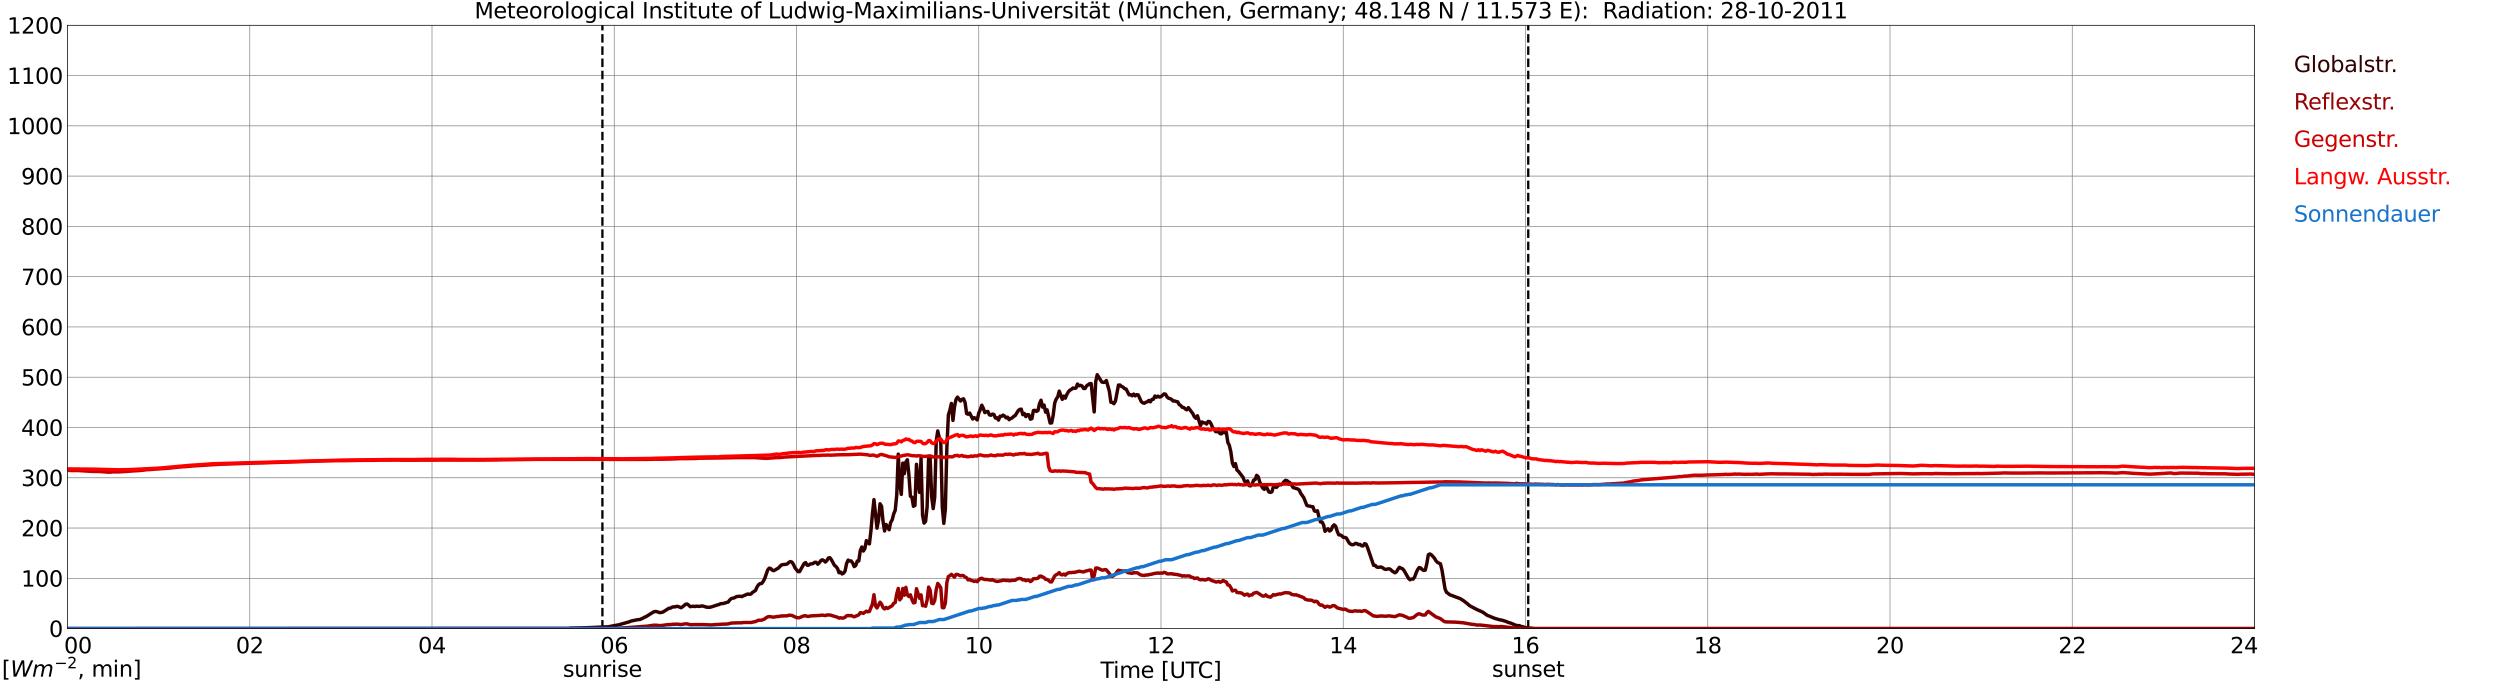 <?xml version="1.0" encoding="utf-8" standalone="no"?>
<!DOCTYPE svg PUBLIC "-//W3C//DTD SVG 1.1//EN"
  "http://www.w3.org/Graphics/SVG/1.1/DTD/svg11.dtd">
<svg xmlns:xlink="http://www.w3.org/1999/xlink" width="1085.4pt" height="296.64pt" viewBox="0 0 1085.4 296.64" xmlns="http://www.w3.org/2000/svg" version="1.1">
 <defs>
  <style type="text/css">*{stroke-linejoin: round; stroke-linecap: butt}</style>
 </defs>
 <g id="figure_1">
  <g id="patch_1">
   <path d="M 0 296.64 
L 1085.4 296.64 
L 1085.4 0 
L 0 0 
z
" style="fill: #ffffff"/>
  </g>
  <g id="axes_1">
   <g id="patch_2">
    <path d="M 29.306 272.909 
L 978.814 272.909 
L 978.814 10.976 
L 29.306 10.976 
z
" style="fill: #ffffff"/>
   </g>
   <g id="patch_3">
    <path d="M 978.814 272.909 
L 978.814 272.909 
L 978.814 10.976 
L 978.814 10.976 
z
" clip-path="url(#pdf63675495)" style="fill: #d3d3d3; opacity: 0.25; stroke: #d3d3d3; stroke-linejoin: miter"/>
   </g>
   <g id="matplotlib.axis_1">
    <g id="xtick_1">
     <g id="line2d_1">
      <path d="M 29.306 272.909 
L 29.306 10.976 
" clip-path="url(#pdf63675495)" style="fill: none; stroke: #808080; stroke-width: 0.3; stroke-linecap: square"/>
     </g>
     <g id="line2d_2"/>
     <g id="text_1">
      <!--    00 -->
      <g transform="translate(18.733 283.627) scale(0.095 -0.095)">
       <defs>
        <path id="DejaVuSans-20" transform="scale(0.016)"/>
        <path id="DejaVuSans-30" d="M 2034 4250 
Q 1547 4250 1301 3770 
Q 1056 3291 1056 2328 
Q 1056 1369 1301 889 
Q 1547 409 2034 409 
Q 2525 409 2770 889 
Q 3016 1369 3016 2328 
Q 3016 3291 2770 3770 
Q 2525 4250 2034 4250 
z
M 2034 4750 
Q 2819 4750 3233 4129 
Q 3647 3509 3647 2328 
Q 3647 1150 3233 529 
Q 2819 -91 2034 -91 
Q 1250 -91 836 529 
Q 422 1150 422 2328 
Q 422 3509 836 4129 
Q 1250 4750 2034 4750 
z
" transform="scale(0.016)"/>
       </defs>
       <use xlink:href="#DejaVuSans-20"/>
       <use xlink:href="#DejaVuSans-20" transform="translate(31.787 0)"/>
       <use xlink:href="#DejaVuSans-20" transform="translate(63.574 0)"/>
       <use xlink:href="#DejaVuSans-30" transform="translate(95.361 0)"/>
       <use xlink:href="#DejaVuSans-30" transform="translate(158.984 0)"/>
      </g>
     </g>
    </g>
    <g id="xtick_2">
     <g id="line2d_3">
      <path d="M 108.431 272.909 
L 108.431 10.976 
" clip-path="url(#pdf63675495)" style="fill: none; stroke: #808080; stroke-width: 0.3; stroke-linecap: square"/>
     </g>
     <g id="line2d_4"/>
     <g id="text_2">
      <!-- 02 -->
      <g transform="translate(102.387 283.627) scale(0.095 -0.095)">
       <defs>
        <path id="DejaVuSans-32" d="M 1228 531 
L 3431 531 
L 3431 0 
L 469 0 
L 469 531 
Q 828 903 1448 1529 
Q 2069 2156 2228 2338 
Q 2531 2678 2651 2914 
Q 2772 3150 2772 3378 
Q 2772 3750 2511 3984 
Q 2250 4219 1831 4219 
Q 1534 4219 1204 4116 
Q 875 4013 500 3803 
L 500 4441 
Q 881 4594 1212 4672 
Q 1544 4750 1819 4750 
Q 2544 4750 2975 4387 
Q 3406 4025 3406 3419 
Q 3406 3131 3298 2873 
Q 3191 2616 2906 2266 
Q 2828 2175 2409 1742 
Q 1991 1309 1228 531 
z
" transform="scale(0.016)"/>
       </defs>
       <use xlink:href="#DejaVuSans-30"/>
       <use xlink:href="#DejaVuSans-32" transform="translate(63.623 0)"/>
      </g>
     </g>
    </g>
    <g id="xtick_3">
     <g id="line2d_5">
      <path d="M 187.557 272.909 
L 187.557 10.976 
" clip-path="url(#pdf63675495)" style="fill: none; stroke: #808080; stroke-width: 0.3; stroke-linecap: square"/>
     </g>
     <g id="line2d_6"/>
     <g id="text_3">
      <!-- 04 -->
      <g transform="translate(181.513 283.627) scale(0.095 -0.095)">
       <defs>
        <path id="DejaVuSans-34" d="M 2419 4116 
L 825 1625 
L 2419 1625 
L 2419 4116 
z
M 2253 4666 
L 3047 4666 
L 3047 1625 
L 3713 1625 
L 3713 1100 
L 3047 1100 
L 3047 0 
L 2419 0 
L 2419 1100 
L 313 1100 
L 313 1709 
L 2253 4666 
z
" transform="scale(0.016)"/>
       </defs>
       <use xlink:href="#DejaVuSans-30"/>
       <use xlink:href="#DejaVuSans-34" transform="translate(63.623 0)"/>
      </g>
     </g>
    </g>
    <g id="xtick_4">
     <g id="line2d_7">
      <path d="M 266.683 272.909 
L 266.683 10.976 
" clip-path="url(#pdf63675495)" style="fill: none; stroke: #808080; stroke-width: 0.3; stroke-linecap: square"/>
     </g>
     <g id="line2d_8"/>
     <g id="text_4">
      <!-- 06 -->
      <g transform="translate(260.638 283.627) scale(0.095 -0.095)">
       <defs>
        <path id="DejaVuSans-36" d="M 2113 2584 
Q 1688 2584 1439 2293 
Q 1191 2003 1191 1497 
Q 1191 994 1439 701 
Q 1688 409 2113 409 
Q 2538 409 2786 701 
Q 3034 994 3034 1497 
Q 3034 2003 2786 2293 
Q 2538 2584 2113 2584 
z
M 3366 4563 
L 3366 3988 
Q 3128 4100 2886 4159 
Q 2644 4219 2406 4219 
Q 1781 4219 1451 3797 
Q 1122 3375 1075 2522 
Q 1259 2794 1537 2939 
Q 1816 3084 2150 3084 
Q 2853 3084 3261 2657 
Q 3669 2231 3669 1497 
Q 3669 778 3244 343 
Q 2819 -91 2113 -91 
Q 1303 -91 875 529 
Q 447 1150 447 2328 
Q 447 3434 972 4092 
Q 1497 4750 2381 4750 
Q 2619 4750 2861 4703 
Q 3103 4656 3366 4563 
z
" transform="scale(0.016)"/>
       </defs>
       <use xlink:href="#DejaVuSans-30"/>
       <use xlink:href="#DejaVuSans-36" transform="translate(63.623 0)"/>
      </g>
     </g>
    </g>
    <g id="xtick_5">
     <g id="line2d_9">
      <path d="M 345.808 272.909 
L 345.808 10.976 
" clip-path="url(#pdf63675495)" style="fill: none; stroke: #808080; stroke-width: 0.3; stroke-linecap: square"/>
     </g>
     <g id="line2d_10"/>
     <g id="text_5">
      <!-- 08 -->
      <g transform="translate(339.764 283.627) scale(0.095 -0.095)">
       <defs>
        <path id="DejaVuSans-38" d="M 2034 2216 
Q 1584 2216 1326 1975 
Q 1069 1734 1069 1313 
Q 1069 891 1326 650 
Q 1584 409 2034 409 
Q 2484 409 2743 651 
Q 3003 894 3003 1313 
Q 3003 1734 2745 1975 
Q 2488 2216 2034 2216 
z
M 1403 2484 
Q 997 2584 770 2862 
Q 544 3141 544 3541 
Q 544 4100 942 4425 
Q 1341 4750 2034 4750 
Q 2731 4750 3128 4425 
Q 3525 4100 3525 3541 
Q 3525 3141 3298 2862 
Q 3072 2584 2669 2484 
Q 3125 2378 3379 2068 
Q 3634 1759 3634 1313 
Q 3634 634 3220 271 
Q 2806 -91 2034 -91 
Q 1263 -91 848 271 
Q 434 634 434 1313 
Q 434 1759 690 2068 
Q 947 2378 1403 2484 
z
M 1172 3481 
Q 1172 3119 1398 2916 
Q 1625 2713 2034 2713 
Q 2441 2713 2670 2916 
Q 2900 3119 2900 3481 
Q 2900 3844 2670 4047 
Q 2441 4250 2034 4250 
Q 1625 4250 1398 4047 
Q 1172 3844 1172 3481 
z
" transform="scale(0.016)"/>
       </defs>
       <use xlink:href="#DejaVuSans-30"/>
       <use xlink:href="#DejaVuSans-38" transform="translate(63.623 0)"/>
      </g>
     </g>
    </g>
    <g id="xtick_6">
     <g id="line2d_11">
      <path d="M 424.934 272.909 
L 424.934 10.976 
" clip-path="url(#pdf63675495)" style="fill: none; stroke: #808080; stroke-width: 0.3; stroke-linecap: square"/>
     </g>
     <g id="line2d_12"/>
     <g id="text_6">
      <!-- 10 -->
      <g transform="translate(418.89 283.627) scale(0.095 -0.095)">
       <defs>
        <path id="DejaVuSans-31" d="M 794 531 
L 1825 531 
L 1825 4091 
L 703 3866 
L 703 4441 
L 1819 4666 
L 2450 4666 
L 2450 531 
L 3481 531 
L 3481 0 
L 794 0 
L 794 531 
z
" transform="scale(0.016)"/>
       </defs>
       <use xlink:href="#DejaVuSans-31"/>
       <use xlink:href="#DejaVuSans-30" transform="translate(63.623 0)"/>
      </g>
     </g>
    </g>
    <g id="xtick_7">
     <g id="line2d_13">
      <path d="M 504.06 272.909 
L 504.06 10.976 
" clip-path="url(#pdf63675495)" style="fill: none; stroke: #808080; stroke-width: 0.3; stroke-linecap: square"/>
     </g>
     <g id="line2d_14"/>
     <g id="text_7">
      <!-- 12 -->
      <g transform="translate(498.015 283.627) scale(0.095 -0.095)">
       <use xlink:href="#DejaVuSans-31"/>
       <use xlink:href="#DejaVuSans-32" transform="translate(63.623 0)"/>
      </g>
     </g>
    </g>
    <g id="xtick_8">
     <g id="line2d_15">
      <path d="M 583.185 272.909 
L 583.185 10.976 
" clip-path="url(#pdf63675495)" style="fill: none; stroke: #808080; stroke-width: 0.3; stroke-linecap: square"/>
     </g>
     <g id="line2d_16"/>
     <g id="text_8">
      <!-- 14 -->
      <g transform="translate(577.141 283.627) scale(0.095 -0.095)">
       <use xlink:href="#DejaVuSans-31"/>
       <use xlink:href="#DejaVuSans-34" transform="translate(63.623 0)"/>
      </g>
     </g>
    </g>
    <g id="xtick_9">
     <g id="line2d_17">
      <path d="M 662.311 272.909 
L 662.311 10.976 
" clip-path="url(#pdf63675495)" style="fill: none; stroke: #808080; stroke-width: 0.3; stroke-linecap: square"/>
     </g>
     <g id="line2d_18"/>
     <g id="text_9">
      <!-- 16 -->
      <g transform="translate(656.267 283.627) scale(0.095 -0.095)">
       <use xlink:href="#DejaVuSans-31"/>
       <use xlink:href="#DejaVuSans-36" transform="translate(63.623 0)"/>
      </g>
     </g>
    </g>
    <g id="xtick_10">
     <g id="line2d_19">
      <path d="M 741.437 272.909 
L 741.437 10.976 
" clip-path="url(#pdf63675495)" style="fill: none; stroke: #808080; stroke-width: 0.3; stroke-linecap: square"/>
     </g>
     <g id="line2d_20"/>
     <g id="text_10">
      <!-- 18 -->
      <g transform="translate(735.392 283.627) scale(0.095 -0.095)">
       <use xlink:href="#DejaVuSans-31"/>
       <use xlink:href="#DejaVuSans-38" transform="translate(63.623 0)"/>
      </g>
     </g>
    </g>
    <g id="xtick_11">
     <g id="line2d_21">
      <path d="M 820.562 272.909 
L 820.562 10.976 
" clip-path="url(#pdf63675495)" style="fill: none; stroke: #808080; stroke-width: 0.3; stroke-linecap: square"/>
     </g>
     <g id="line2d_22"/>
     <g id="text_11">
      <!-- 20 -->
      <g transform="translate(814.518 283.627) scale(0.095 -0.095)">
       <use xlink:href="#DejaVuSans-32"/>
       <use xlink:href="#DejaVuSans-30" transform="translate(63.623 0)"/>
      </g>
     </g>
    </g>
    <g id="xtick_12">
     <g id="line2d_23">
      <path d="M 899.688 272.909 
L 899.688 10.976 
" clip-path="url(#pdf63675495)" style="fill: none; stroke: #808080; stroke-width: 0.3; stroke-linecap: square"/>
     </g>
     <g id="line2d_24"/>
     <g id="text_12">
      <!-- 22 -->
      <g transform="translate(893.644 283.627) scale(0.095 -0.095)">
       <use xlink:href="#DejaVuSans-32"/>
       <use xlink:href="#DejaVuSans-32" transform="translate(63.623 0)"/>
      </g>
     </g>
    </g>
    <g id="xtick_13">
     <g id="line2d_25">
      <path d="M 978.814 272.909 
L 978.814 10.976 
" clip-path="url(#pdf63675495)" style="fill: none; stroke: #808080; stroke-width: 0.3; stroke-linecap: square"/>
     </g>
     <g id="line2d_26"/>
     <g id="text_13">
      <!-- 24    -->
      <g transform="translate(968.241 283.627) scale(0.095 -0.095)">
       <use xlink:href="#DejaVuSans-32"/>
       <use xlink:href="#DejaVuSans-34" transform="translate(63.623 0)"/>
       <use xlink:href="#DejaVuSans-20" transform="translate(127.246 0)"/>
       <use xlink:href="#DejaVuSans-20" transform="translate(159.033 0)"/>
       <use xlink:href="#DejaVuSans-20" transform="translate(190.82 0)"/>
      </g>
     </g>
    </g>
    <g id="text_14">
     <!-- Time [UTC] -->
     <g transform="translate(477.806 294.322) scale(0.095 -0.095)">
      <defs>
       <path id="DejaVuSans-54" d="M -19 4666 
L 3928 4666 
L 3928 4134 
L 2272 4134 
L 2272 0 
L 1638 0 
L 1638 4134 
L -19 4134 
L -19 4666 
z
" transform="scale(0.016)"/>
       <path id="DejaVuSans-69" d="M 603 3500 
L 1178 3500 
L 1178 0 
L 603 0 
L 603 3500 
z
M 603 4863 
L 1178 4863 
L 1178 4134 
L 603 4134 
L 603 4863 
z
" transform="scale(0.016)"/>
       <path id="DejaVuSans-6d" d="M 3328 2828 
Q 3544 3216 3844 3400 
Q 4144 3584 4550 3584 
Q 5097 3584 5394 3201 
Q 5691 2819 5691 2113 
L 5691 0 
L 5113 0 
L 5113 2094 
Q 5113 2597 4934 2840 
Q 4756 3084 4391 3084 
Q 3944 3084 3684 2787 
Q 3425 2491 3425 1978 
L 3425 0 
L 2847 0 
L 2847 2094 
Q 2847 2600 2669 2842 
Q 2491 3084 2119 3084 
Q 1678 3084 1418 2786 
Q 1159 2488 1159 1978 
L 1159 0 
L 581 0 
L 581 3500 
L 1159 3500 
L 1159 2956 
Q 1356 3278 1631 3431 
Q 1906 3584 2284 3584 
Q 2666 3584 2933 3390 
Q 3200 3197 3328 2828 
z
" transform="scale(0.016)"/>
       <path id="DejaVuSans-65" d="M 3597 1894 
L 3597 1613 
L 953 1613 
Q 991 1019 1311 708 
Q 1631 397 2203 397 
Q 2534 397 2845 478 
Q 3156 559 3463 722 
L 3463 178 
Q 3153 47 2828 -22 
Q 2503 -91 2169 -91 
Q 1331 -91 842 396 
Q 353 884 353 1716 
Q 353 2575 817 3079 
Q 1281 3584 2069 3584 
Q 2775 3584 3186 3129 
Q 3597 2675 3597 1894 
z
M 3022 2063 
Q 3016 2534 2758 2815 
Q 2500 3097 2075 3097 
Q 1594 3097 1305 2825 
Q 1016 2553 972 2059 
L 3022 2063 
z
" transform="scale(0.016)"/>
       <path id="DejaVuSans-5b" d="M 550 4863 
L 1875 4863 
L 1875 4416 
L 1125 4416 
L 1125 -397 
L 1875 -397 
L 1875 -844 
L 550 -844 
L 550 4863 
z
" transform="scale(0.016)"/>
       <path id="DejaVuSans-55" d="M 556 4666 
L 1191 4666 
L 1191 1831 
Q 1191 1081 1462 751 
Q 1734 422 2344 422 
Q 2950 422 3222 751 
Q 3494 1081 3494 1831 
L 3494 4666 
L 4128 4666 
L 4128 1753 
Q 4128 841 3676 375 
Q 3225 -91 2344 -91 
Q 1459 -91 1007 375 
Q 556 841 556 1753 
L 556 4666 
z
" transform="scale(0.016)"/>
       <path id="DejaVuSans-43" d="M 4122 4306 
L 4122 3641 
Q 3803 3938 3442 4084 
Q 3081 4231 2675 4231 
Q 1875 4231 1450 3742 
Q 1025 3253 1025 2328 
Q 1025 1406 1450 917 
Q 1875 428 2675 428 
Q 3081 428 3442 575 
Q 3803 722 4122 1019 
L 4122 359 
Q 3791 134 3420 21 
Q 3050 -91 2638 -91 
Q 1578 -91 968 557 
Q 359 1206 359 2328 
Q 359 3453 968 4101 
Q 1578 4750 2638 4750 
Q 3056 4750 3426 4639 
Q 3797 4528 4122 4306 
z
" transform="scale(0.016)"/>
       <path id="DejaVuSans-5d" d="M 1947 4863 
L 1947 -844 
L 622 -844 
L 622 -397 
L 1369 -397 
L 1369 4416 
L 622 4416 
L 622 4863 
L 1947 4863 
z
" transform="scale(0.016)"/>
      </defs>
      <use xlink:href="#DejaVuSans-54"/>
      <use xlink:href="#DejaVuSans-69" transform="translate(57.959 0)"/>
      <use xlink:href="#DejaVuSans-6d" transform="translate(85.742 0)"/>
      <use xlink:href="#DejaVuSans-65" transform="translate(183.154 0)"/>
      <use xlink:href="#DejaVuSans-20" transform="translate(244.678 0)"/>
      <use xlink:href="#DejaVuSans-5b" transform="translate(276.465 0)"/>
      <use xlink:href="#DejaVuSans-55" transform="translate(315.479 0)"/>
      <use xlink:href="#DejaVuSans-54" transform="translate(388.672 0)"/>
      <use xlink:href="#DejaVuSans-43" transform="translate(443.881 0)"/>
      <use xlink:href="#DejaVuSans-5d" transform="translate(513.705 0)"/>
     </g>
    </g>
   </g>
   <g id="matplotlib.axis_2">
    <g id="ytick_1">
     <g id="line2d_27">
      <path d="M 29.306 272.909 
L 978.814 272.909 
" clip-path="url(#pdf63675495)" style="fill: none; stroke: #808080; stroke-width: 0.3; stroke-linecap: square"/>
     </g>
     <g id="line2d_28"/>
     <g id="text_15">
      <!-- 0 -->
      <g transform="translate(21.261 276.518) scale(0.095 -0.095)">
       <use xlink:href="#DejaVuSans-30"/>
      </g>
     </g>
    </g>
    <g id="ytick_2">
     <g id="line2d_29">
      <path d="M 29.306 251.081 
L 978.814 251.081 
" clip-path="url(#pdf63675495)" style="fill: none; stroke: #808080; stroke-width: 0.3; stroke-linecap: square"/>
     </g>
     <g id="line2d_30"/>
     <g id="text_16">
      <!-- 100 -->
      <g transform="translate(9.173 254.69) scale(0.095 -0.095)">
       <use xlink:href="#DejaVuSans-31"/>
       <use xlink:href="#DejaVuSans-30" transform="translate(63.623 0)"/>
       <use xlink:href="#DejaVuSans-30" transform="translate(127.246 0)"/>
      </g>
     </g>
    </g>
    <g id="ytick_3">
     <g id="line2d_31">
      <path d="M 29.306 229.253 
L 978.814 229.253 
" clip-path="url(#pdf63675495)" style="fill: none; stroke: #808080; stroke-width: 0.3; stroke-linecap: square"/>
     </g>
     <g id="line2d_32"/>
     <g id="text_17">
      <!-- 200 -->
      <g transform="translate(9.173 232.863) scale(0.095 -0.095)">
       <use xlink:href="#DejaVuSans-32"/>
       <use xlink:href="#DejaVuSans-30" transform="translate(63.623 0)"/>
       <use xlink:href="#DejaVuSans-30" transform="translate(127.246 0)"/>
      </g>
     </g>
    </g>
    <g id="ytick_4">
     <g id="line2d_33">
      <path d="M 29.306 207.426 
L 978.814 207.426 
" clip-path="url(#pdf63675495)" style="fill: none; stroke: #808080; stroke-width: 0.3; stroke-linecap: square"/>
     </g>
     <g id="line2d_34"/>
     <g id="text_18">
      <!-- 300 -->
      <g transform="translate(9.173 211.035) scale(0.095 -0.095)">
       <defs>
        <path id="DejaVuSans-33" d="M 2597 2516 
Q 3050 2419 3304 2112 
Q 3559 1806 3559 1356 
Q 3559 666 3084 287 
Q 2609 -91 1734 -91 
Q 1441 -91 1130 -33 
Q 819 25 488 141 
L 488 750 
Q 750 597 1062 519 
Q 1375 441 1716 441 
Q 2309 441 2620 675 
Q 2931 909 2931 1356 
Q 2931 1769 2642 2001 
Q 2353 2234 1838 2234 
L 1294 2234 
L 1294 2753 
L 1863 2753 
Q 2328 2753 2575 2939 
Q 2822 3125 2822 3475 
Q 2822 3834 2567 4026 
Q 2313 4219 1838 4219 
Q 1578 4219 1281 4162 
Q 984 4106 628 3988 
L 628 4550 
Q 988 4650 1302 4700 
Q 1616 4750 1894 4750 
Q 2613 4750 3031 4423 
Q 3450 4097 3450 3541 
Q 3450 3153 3228 2886 
Q 3006 2619 2597 2516 
z
" transform="scale(0.016)"/>
       </defs>
       <use xlink:href="#DejaVuSans-33"/>
       <use xlink:href="#DejaVuSans-30" transform="translate(63.623 0)"/>
       <use xlink:href="#DejaVuSans-30" transform="translate(127.246 0)"/>
      </g>
     </g>
    </g>
    <g id="ytick_5">
     <g id="line2d_35">
      <path d="M 29.306 185.598 
L 978.814 185.598 
" clip-path="url(#pdf63675495)" style="fill: none; stroke: #808080; stroke-width: 0.3; stroke-linecap: square"/>
     </g>
     <g id="line2d_36"/>
     <g id="text_19">
      <!-- 400 -->
      <g transform="translate(9.173 189.207) scale(0.095 -0.095)">
       <use xlink:href="#DejaVuSans-34"/>
       <use xlink:href="#DejaVuSans-30" transform="translate(63.623 0)"/>
       <use xlink:href="#DejaVuSans-30" transform="translate(127.246 0)"/>
      </g>
     </g>
    </g>
    <g id="ytick_6">
     <g id="line2d_37">
      <path d="M 29.306 163.77 
L 978.814 163.77 
" clip-path="url(#pdf63675495)" style="fill: none; stroke: #808080; stroke-width: 0.3; stroke-linecap: square"/>
     </g>
     <g id="line2d_38"/>
     <g id="text_20">
      <!-- 500 -->
      <g transform="translate(9.173 167.379) scale(0.095 -0.095)">
       <defs>
        <path id="DejaVuSans-35" d="M 691 4666 
L 3169 4666 
L 3169 4134 
L 1269 4134 
L 1269 2991 
Q 1406 3038 1543 3061 
Q 1681 3084 1819 3084 
Q 2600 3084 3056 2656 
Q 3513 2228 3513 1497 
Q 3513 744 3044 326 
Q 2575 -91 1722 -91 
Q 1428 -91 1123 -41 
Q 819 9 494 109 
L 494 744 
Q 775 591 1075 516 
Q 1375 441 1709 441 
Q 2250 441 2565 725 
Q 2881 1009 2881 1497 
Q 2881 1984 2565 2268 
Q 2250 2553 1709 2553 
Q 1456 2553 1204 2497 
Q 953 2441 691 2322 
L 691 4666 
z
" transform="scale(0.016)"/>
       </defs>
       <use xlink:href="#DejaVuSans-35"/>
       <use xlink:href="#DejaVuSans-30" transform="translate(63.623 0)"/>
       <use xlink:href="#DejaVuSans-30" transform="translate(127.246 0)"/>
      </g>
     </g>
    </g>
    <g id="ytick_7">
     <g id="line2d_39">
      <path d="M 29.306 141.942 
L 978.814 141.942 
" clip-path="url(#pdf63675495)" style="fill: none; stroke: #808080; stroke-width: 0.3; stroke-linecap: square"/>
     </g>
     <g id="line2d_40"/>
     <g id="text_21">
      <!-- 600 -->
      <g transform="translate(9.173 145.551) scale(0.095 -0.095)">
       <use xlink:href="#DejaVuSans-36"/>
       <use xlink:href="#DejaVuSans-30" transform="translate(63.623 0)"/>
       <use xlink:href="#DejaVuSans-30" transform="translate(127.246 0)"/>
      </g>
     </g>
    </g>
    <g id="ytick_8">
     <g id="line2d_41">
      <path d="M 29.306 120.114 
L 978.814 120.114 
" clip-path="url(#pdf63675495)" style="fill: none; stroke: #808080; stroke-width: 0.3; stroke-linecap: square"/>
     </g>
     <g id="line2d_42"/>
     <g id="text_22">
      <!-- 700 -->
      <g transform="translate(9.173 123.724) scale(0.095 -0.095)">
       <defs>
        <path id="DejaVuSans-37" d="M 525 4666 
L 3525 4666 
L 3525 4397 
L 1831 0 
L 1172 0 
L 2766 4134 
L 525 4134 
L 525 4666 
z
" transform="scale(0.016)"/>
       </defs>
       <use xlink:href="#DejaVuSans-37"/>
       <use xlink:href="#DejaVuSans-30" transform="translate(63.623 0)"/>
       <use xlink:href="#DejaVuSans-30" transform="translate(127.246 0)"/>
      </g>
     </g>
    </g>
    <g id="ytick_9">
     <g id="line2d_43">
      <path d="M 29.306 98.287 
L 978.814 98.287 
" clip-path="url(#pdf63675495)" style="fill: none; stroke: #808080; stroke-width: 0.3; stroke-linecap: square"/>
     </g>
     <g id="line2d_44"/>
     <g id="text_23">
      <!-- 800 -->
      <g transform="translate(9.173 101.896) scale(0.095 -0.095)">
       <use xlink:href="#DejaVuSans-38"/>
       <use xlink:href="#DejaVuSans-30" transform="translate(63.623 0)"/>
       <use xlink:href="#DejaVuSans-30" transform="translate(127.246 0)"/>
      </g>
     </g>
    </g>
    <g id="ytick_10">
     <g id="line2d_45">
      <path d="M 29.306 76.459 
L 978.814 76.459 
" clip-path="url(#pdf63675495)" style="fill: none; stroke: #808080; stroke-width: 0.3; stroke-linecap: square"/>
     </g>
     <g id="line2d_46"/>
     <g id="text_24">
      <!-- 900 -->
      <g transform="translate(9.173 80.068) scale(0.095 -0.095)">
       <defs>
        <path id="DejaVuSans-39" d="M 703 97 
L 703 672 
Q 941 559 1184 500 
Q 1428 441 1663 441 
Q 2288 441 2617 861 
Q 2947 1281 2994 2138 
Q 2813 1869 2534 1725 
Q 2256 1581 1919 1581 
Q 1219 1581 811 2004 
Q 403 2428 403 3163 
Q 403 3881 828 4315 
Q 1253 4750 1959 4750 
Q 2769 4750 3195 4129 
Q 3622 3509 3622 2328 
Q 3622 1225 3098 567 
Q 2575 -91 1691 -91 
Q 1453 -91 1209 -44 
Q 966 3 703 97 
z
M 1959 2075 
Q 2384 2075 2632 2365 
Q 2881 2656 2881 3163 
Q 2881 3666 2632 3958 
Q 2384 4250 1959 4250 
Q 1534 4250 1286 3958 
Q 1038 3666 1038 3163 
Q 1038 2656 1286 2365 
Q 1534 2075 1959 2075 
z
" transform="scale(0.016)"/>
       </defs>
       <use xlink:href="#DejaVuSans-39"/>
       <use xlink:href="#DejaVuSans-30" transform="translate(63.623 0)"/>
       <use xlink:href="#DejaVuSans-30" transform="translate(127.246 0)"/>
      </g>
     </g>
    </g>
    <g id="ytick_11">
     <g id="line2d_47">
      <path d="M 29.306 54.631 
L 978.814 54.631 
" clip-path="url(#pdf63675495)" style="fill: none; stroke: #808080; stroke-width: 0.3; stroke-linecap: square"/>
     </g>
     <g id="line2d_48"/>
     <g id="text_25">
      <!-- 1000 -->
      <g transform="translate(3.128 58.24) scale(0.095 -0.095)">
       <use xlink:href="#DejaVuSans-31"/>
       <use xlink:href="#DejaVuSans-30" transform="translate(63.623 0)"/>
       <use xlink:href="#DejaVuSans-30" transform="translate(127.246 0)"/>
       <use xlink:href="#DejaVuSans-30" transform="translate(190.869 0)"/>
      </g>
     </g>
    </g>
    <g id="ytick_12">
     <g id="line2d_49">
      <path d="M 29.306 32.803 
L 978.814 32.803 
" clip-path="url(#pdf63675495)" style="fill: none; stroke: #808080; stroke-width: 0.3; stroke-linecap: square"/>
     </g>
     <g id="line2d_50"/>
     <g id="text_26">
      <!-- 1100 -->
      <g transform="translate(3.128 36.413) scale(0.095 -0.095)">
       <use xlink:href="#DejaVuSans-31"/>
       <use xlink:href="#DejaVuSans-31" transform="translate(63.623 0)"/>
       <use xlink:href="#DejaVuSans-30" transform="translate(127.246 0)"/>
       <use xlink:href="#DejaVuSans-30" transform="translate(190.869 0)"/>
      </g>
     </g>
    </g>
    <g id="ytick_13">
     <g id="line2d_51">
      <path d="M 29.306 10.976 
L 978.814 10.976 
" clip-path="url(#pdf63675495)" style="fill: none; stroke: #808080; stroke-width: 0.3; stroke-linecap: square"/>
     </g>
     <g id="line2d_52"/>
     <g id="text_27">
      <!-- 1200 -->
      <g transform="translate(3.128 14.585) scale(0.095 -0.095)">
       <use xlink:href="#DejaVuSans-31"/>
       <use xlink:href="#DejaVuSans-32" transform="translate(63.623 0)"/>
       <use xlink:href="#DejaVuSans-30" transform="translate(127.246 0)"/>
       <use xlink:href="#DejaVuSans-30" transform="translate(190.869 0)"/>
      </g>
     </g>
    </g>
   </g>
   <g id="line2d_53">
    <path d="M 261.54 272.909 
L 261.54 10.976 
" clip-path="url(#pdf63675495)" style="fill: none; stroke-dasharray: 3.7,1.6; stroke-dashoffset: 0; stroke: #000000"/>
   </g>
   <g id="line2d_54">
    <path d="M 663.498 272.909 
L 663.498 10.976 
" clip-path="url(#pdf63675495)" style="fill: none; stroke-dasharray: 3.7,1.6; stroke-dashoffset: 0; stroke: #000000"/>
   </g>
   <g id="line2d_55">
    <path d="M 29.306 272.909 
L 246.901 272.909 
L 247.561 272.749 
L 250.858 272.662 
L 254.155 272.555 
L 264.045 272.125 
L 268.661 271.263 
L 273.277 269.951 
L 273.936 269.65 
L 276.573 269.089 
L 277.892 268.938 
L 279.211 268.336 
L 279.87 267.947 
L 280.53 267.69 
L 283.827 265.623 
L 284.486 265.494 
L 285.145 265.538 
L 286.464 266.011 
L 287.783 265.751 
L 290.42 264.073 
L 291.08 264.031 
L 291.739 263.643 
L 292.399 263.449 
L 293.058 263.492 
L 293.717 263.257 
L 294.377 263.298 
L 295.696 263.859 
L 296.355 263.427 
L 297.674 262.329 
L 298.333 262.244 
L 298.992 262.717 
L 299.652 263.385 
L 300.971 263.191 
L 301.63 263.342 
L 302.289 263.169 
L 303.608 263.276 
L 304.927 263.062 
L 306.246 263.449 
L 306.905 263.643 
L 308.224 263.665 
L 309.543 263.276 
L 311.521 262.61 
L 312.18 262.46 
L 312.839 262.115 
L 314.158 261.986 
L 315.477 261.554 
L 316.136 261.403 
L 316.796 260.522 
L 317.455 259.875 
L 318.774 259.574 
L 319.433 259.188 
L 320.093 258.95 
L 321.411 258.865 
L 322.071 259.037 
L 322.73 258.671 
L 323.39 258.454 
L 324.049 258.09 
L 324.708 257.896 
L 325.368 258.024 
L 326.027 257.917 
L 326.686 257.206 
L 328.005 256.368 
L 328.665 254.859 
L 329.324 253.871 
L 329.983 253.375 
L 330.643 253.353 
L 331.302 252.513 
L 331.961 251.308 
L 333.28 247.519 
L 333.94 246.681 
L 334.599 246.809 
L 335.258 247.541 
L 335.918 247.779 
L 337.896 246.659 
L 339.215 245.303 
L 339.874 245.131 
L 341.193 245.002 
L 341.852 244.808 
L 342.512 244.14 
L 343.171 243.817 
L 343.83 244.055 
L 344.49 245.065 
L 345.149 246.53 
L 346.468 248.165 
L 347.127 248.187 
L 349.105 244.679 
L 349.765 244.247 
L 350.424 245.388 
L 351.083 245.388 
L 351.743 244.871 
L 352.402 244.808 
L 353.062 244.613 
L 353.721 244.118 
L 354.38 244.14 
L 355.04 244.958 
L 355.699 244.334 
L 356.359 243.387 
L 357.018 243.042 
L 357.677 243.387 
L 358.337 244.011 
L 358.996 243.365 
L 359.655 242.267 
L 360.315 242.138 
L 360.974 243.042 
L 362.293 245.454 
L 362.952 245.969 
L 363.612 246.831 
L 364.271 248.66 
L 364.93 248.337 
L 365.59 249.178 
L 366.249 248.855 
L 366.909 247.864 
L 367.568 244.613 
L 368.227 243.171 
L 368.887 243.559 
L 369.546 243.559 
L 370.206 244.463 
L 370.865 245.991 
L 371.524 245.517 
L 372.184 243.603 
L 372.843 243.559 
L 373.502 239.06 
L 374.162 237.489 
L 374.821 239.233 
L 375.481 238.198 
L 376.14 234.712 
L 376.799 235.723 
L 377.459 236.131 
L 378.118 230.515 
L 378.777 223.065 
L 379.437 216.932 
L 380.756 229.308 
L 381.415 225.842 
L 382.074 218.717 
L 382.734 219.752 
L 383.393 226.488 
L 384.053 230.535 
L 384.712 227.714 
L 386.031 229.976 
L 386.69 226.811 
L 387.349 225.713 
L 388.009 223.109 
L 388.668 221.537 
L 389.328 214.971 
L 389.987 197.169 
L 390.646 210.128 
L 391.306 214.648 
L 391.965 201.065 
L 392.624 205.651 
L 393.284 200.591 
L 393.943 199.602 
L 394.603 206.125 
L 395.262 215.445 
L 395.921 215.875 
L 396.581 219.815 
L 397.24 219.407 
L 397.899 201.582 
L 398.559 209.268 
L 399.218 213.766 
L 399.878 199 
L 400.537 223.711 
L 401.196 227.112 
L 401.856 226.359 
L 402.515 220.031 
L 403.175 198.354 
L 403.834 199.02 
L 404.493 215.683 
L 405.153 220.806 
L 405.812 215.897 
L 406.471 191.465 
L 407.131 187.095 
L 407.79 190 
L 408.45 192.196 
L 409.109 220.289 
L 409.768 227.221 
L 410.428 221.107 
L 411.087 194.458 
L 411.746 180.163 
L 412.406 178.032 
L 413.065 175.168 
L 413.725 182.531 
L 414.384 176.74 
L 415.043 173.468 
L 415.703 172.414 
L 417.022 174.114 
L 417.681 173.361 
L 418.34 173.145 
L 419 174.76 
L 419.659 179.538 
L 420.318 179.842 
L 420.978 179.324 
L 422.297 181.907 
L 422.956 181.326 
L 423.615 181.693 
L 424.275 182.295 
L 424.934 179.346 
L 425.593 177.838 
L 426.253 175.924 
L 426.912 177.257 
L 427.572 179.13 
L 428.231 178.763 
L 428.89 178.635 
L 429.55 180.099 
L 430.209 180.294 
L 430.869 179.776 
L 431.528 179.971 
L 432.187 181.499 
L 432.847 181.37 
L 433.506 182.38 
L 434.165 180.702 
L 434.825 180.767 
L 435.484 180.228 
L 436.144 180.636 
L 436.803 181.411 
L 437.462 181.132 
L 438.122 182.208 
L 438.781 181.715 
L 439.44 181.433 
L 440.1 180.787 
L 440.759 180.422 
L 442.078 178.29 
L 442.737 177.731 
L 443.397 177.646 
L 444.056 180.034 
L 444.716 179.519 
L 445.375 180.874 
L 446.034 180.012 
L 446.694 180.099 
L 447.353 181.994 
L 448.012 181.756 
L 448.672 178.227 
L 449.331 178.139 
L 449.991 178.613 
L 450.65 178.227 
L 451.309 175.278 
L 451.969 173.769 
L 452.628 176.762 
L 453.287 175.858 
L 453.947 178.936 
L 454.606 177.947 
L 455.925 183.673 
L 456.584 183.607 
L 457.244 180.357 
L 457.903 175.018 
L 458.563 173.232 
L 459.222 172.329 
L 459.881 169.81 
L 461.2 173.383 
L 461.859 171.984 
L 462.519 172.866 
L 463.178 171.294 
L 463.838 170.111 
L 464.497 169.399 
L 465.156 169.057 
L 465.816 168.454 
L 466.475 168.583 
L 467.134 168.496 
L 467.794 166.732 
L 468.453 167.507 
L 469.113 167.291 
L 469.772 167.57 
L 470.431 168.646 
L 471.091 168.646 
L 471.75 167.548 
L 473.069 166.581 
L 473.728 166.516 
L 475.047 178.829 
L 475.706 165.763 
L 476.366 162.685 
L 478.344 165.848 
L 479.003 165.999 
L 479.663 165.957 
L 480.322 165.202 
L 481.641 169.873 
L 482.3 174.631 
L 482.96 174.738 
L 483.619 175.256 
L 484.278 174.114 
L 485.597 167.184 
L 486.256 167.162 
L 486.916 167.764 
L 487.575 168.044 
L 488.235 168.755 
L 488.894 168.884 
L 490.213 171.423 
L 490.872 171.36 
L 491.532 171.833 
L 492.191 171.102 
L 492.85 171.855 
L 493.51 171.338 
L 494.169 171.445 
L 495.488 174.352 
L 496.147 174.889 
L 496.807 175.083 
L 497.466 174.631 
L 498.125 174.459 
L 498.785 173.857 
L 499.444 174.459 
L 500.103 173.427 
L 500.763 173.317 
L 501.422 171.94 
L 502.082 172.457 
L 502.741 171.984 
L 503.4 172.392 
L 504.06 172.2 
L 505.379 171.015 
L 506.038 171.143 
L 506.697 172.392 
L 507.357 172.909 
L 508.016 173.06 
L 508.675 173.427 
L 509.335 174.114 
L 509.994 174.073 
L 510.654 174.33 
L 511.313 174.459 
L 511.972 175.664 
L 512.632 176.074 
L 513.291 176.827 
L 513.95 176.934 
L 514.61 177.559 
L 515.269 177.925 
L 515.929 176.978 
L 517.907 179.626 
L 518.566 180.981 
L 519.226 181.605 
L 519.885 180.529 
L 521.204 184.814 
L 521.863 183.199 
L 522.522 183.544 
L 523.182 183.607 
L 523.841 184.103 
L 524.501 182.983 
L 525.16 183.048 
L 525.819 184.081 
L 526.479 185.74 
L 527.138 186.427 
L 527.797 187.418 
L 528.457 187.396 
L 529.116 187.525 
L 529.776 188.3 
L 530.435 188.3 
L 531.094 186.707 
L 531.754 187.892 
L 532.413 187.612 
L 533.073 192.046 
L 533.732 193.36 
L 534.391 196.221 
L 535.051 201.045 
L 535.71 202.53 
L 536.369 201.259 
L 537.029 204.079 
L 537.688 204.638 
L 539.666 207.223 
L 540.326 208.945 
L 540.985 209.632 
L 541.644 208.794 
L 542.304 210.839 
L 542.963 210.946 
L 543.623 210.064 
L 544.282 208.471 
L 544.941 208.192 
L 545.601 206.36 
L 546.26 207.006 
L 546.919 209.224 
L 547.579 210.73 
L 548.238 211.937 
L 548.898 212.452 
L 549.557 210.711 
L 550.876 213.572 
L 551.535 213.788 
L 552.195 213.529 
L 552.854 211.313 
L 553.513 211.355 
L 554.173 211.614 
L 555.491 210.278 
L 556.151 210.495 
L 556.81 210.043 
L 557.47 209.117 
L 558.129 208.515 
L 558.788 208.707 
L 559.448 209.246 
L 560.107 209.591 
L 561.426 211.678 
L 563.404 212.28 
L 564.063 212.754 
L 564.723 214.175 
L 566.042 216.069 
L 567.36 219.385 
L 568.02 219.686 
L 568.679 219.73 
L 569.338 219.966 
L 569.998 219.966 
L 570.657 221.817 
L 571.317 222.011 
L 571.976 221.753 
L 572.635 224.442 
L 573.295 226.616 
L 573.954 226.616 
L 574.613 227.78 
L 575.273 230.666 
L 575.932 229.976 
L 576.592 229.568 
L 577.251 230.535 
L 577.91 230.126 
L 578.57 228.533 
L 579.229 227.865 
L 579.889 228.489 
L 580.548 230.578 
L 581.207 232.172 
L 581.867 232.257 
L 582.526 232.58 
L 583.185 233.291 
L 583.845 233.313 
L 584.504 233.549 
L 585.823 235.83 
L 586.482 236.284 
L 587.142 236.542 
L 587.801 236.391 
L 588.46 235.917 
L 589.12 236.002 
L 589.779 236.476 
L 590.439 236.347 
L 591.098 236.928 
L 591.757 237.037 
L 592.417 236.046 
L 593.076 236.262 
L 593.736 237.746 
L 596.373 245.454 
L 597.032 245.432 
L 597.692 246.185 
L 598.351 246.314 
L 599.67 246.163 
L 600.329 246.53 
L 600.989 247.025 
L 601.648 247.218 
L 602.967 246.938 
L 603.626 247.154 
L 604.286 247.822 
L 605.604 248.682 
L 606.264 248.294 
L 606.923 247.154 
L 607.582 246.314 
L 608.242 246.681 
L 608.901 246.916 
L 609.561 247.669 
L 611.539 251.136 
L 612.198 251.718 
L 612.858 251.374 
L 613.517 251.415 
L 614.176 250.555 
L 614.836 248.682 
L 615.495 247.283 
L 616.154 246.401 
L 616.814 246.593 
L 617.473 247.305 
L 618.133 247.669 
L 618.792 247.519 
L 619.451 244.786 
L 620.111 240.89 
L 620.77 240.501 
L 621.429 240.868 
L 622.748 242.311 
L 623.408 243.43 
L 624.067 244.162 
L 625.386 244.786 
L 626.045 247.477 
L 627.364 255.615 
L 628.023 257.184 
L 628.683 257.594 
L 629.342 258.175 
L 633.958 259.897 
L 635.276 260.716 
L 637.255 262.244 
L 637.914 262.868 
L 639.892 263.966 
L 641.211 264.634 
L 643.189 265.516 
L 643.848 265.839 
L 645.827 267.238 
L 646.486 267.432 
L 647.805 268.013 
L 649.123 268.53 
L 650.442 268.895 
L 651.102 269.111 
L 651.761 269.176 
L 653.739 269.757 
L 655.058 270.316 
L 655.717 270.466 
L 658.355 271.564 
L 659.674 271.63 
L 660.333 271.975 
L 660.992 272.06 
L 662.311 272.49 
L 666.267 272.909 
L 978.154 272.909 
L 978.154 272.909 
" clip-path="url(#pdf63675495)" style="fill: none; stroke: #330000; stroke-width: 1.5; stroke-linecap: square"/>
   </g>
   <g id="line2d_56">
    <path d="M 29.306 272.909 
L 267.342 272.804 
L 271.298 272.566 
L 281.189 271.835 
L 283.827 271.427 
L 285.145 271.468 
L 286.464 271.619 
L 287.783 271.49 
L 289.761 271.211 
L 291.08 271.167 
L 292.399 270.995 
L 293.058 271.038 
L 293.717 270.953 
L 295.696 271.145 
L 297.674 270.822 
L 298.333 270.866 
L 299.652 271.211 
L 300.971 271.189 
L 304.927 271.167 
L 308.883 271.318 
L 310.861 271.145 
L 312.18 271.082 
L 313.499 270.995 
L 315.477 270.931 
L 316.136 270.866 
L 317.455 270.521 
L 319.433 270.436 
L 321.411 270.392 
L 322.071 270.392 
L 322.73 270.263 
L 326.027 270.263 
L 328.005 269.855 
L 329.324 269.272 
L 330.643 269.272 
L 331.961 268.735 
L 332.621 268.196 
L 333.28 267.832 
L 333.94 267.681 
L 335.918 267.96 
L 337.236 267.681 
L 337.896 267.681 
L 339.215 267.421 
L 340.533 267.399 
L 341.852 267.358 
L 342.512 267.076 
L 343.83 267.207 
L 345.808 268.133 
L 346.468 268.218 
L 347.127 268.153 
L 348.446 267.594 
L 349.105 267.358 
L 349.765 267.336 
L 350.424 267.594 
L 351.083 267.616 
L 351.743 267.421 
L 355.699 267.207 
L 357.018 267.057 
L 358.337 267.271 
L 358.996 267.013 
L 360.315 266.991 
L 363.612 267.982 
L 364.271 268.369 
L 364.93 268.196 
L 365.59 268.369 
L 366.249 268.305 
L 366.909 267.96 
L 367.568 267.358 
L 368.227 267.207 
L 368.887 267.336 
L 369.546 267.207 
L 370.206 267.572 
L 370.865 267.788 
L 372.843 266.948 
L 373.502 266 
L 374.162 266.088 
L 374.821 266.302 
L 376.14 265.354 
L 376.799 265.636 
L 377.459 265.463 
L 378.777 262.213 
L 379.437 258.208 
L 380.096 263.073 
L 380.756 263.955 
L 382.074 261.458 
L 382.734 262.276 
L 383.393 263.826 
L 384.053 264.387 
L 384.712 263.719 
L 385.371 264.149 
L 387.349 262.966 
L 388.009 261.912 
L 388.668 261.589 
L 389.328 257.843 
L 389.987 255.475 
L 390.646 260.426 
L 391.306 259.585 
L 391.965 255.497 
L 392.624 258.424 
L 393.284 255.001 
L 393.943 258.273 
L 394.603 258.983 
L 395.262 258.251 
L 395.921 260.319 
L 396.581 261.74 
L 397.24 261.589 
L 397.899 255.582 
L 399.218 259.736 
L 399.878 258.273 
L 400.537 262.966 
L 401.196 262.901 
L 401.856 263.224 
L 402.515 260.513 
L 403.175 254.894 
L 403.834 256.25 
L 404.493 261.868 
L 405.153 262.082 
L 405.812 260.727 
L 406.471 256.012 
L 407.131 253.323 
L 407.79 254.119 
L 408.45 255.215 
L 409.109 263.804 
L 409.768 263.87 
L 410.428 261.912 
L 411.087 252.871 
L 411.746 250.308 
L 412.406 249.92 
L 413.065 249.361 
L 414.384 250.566 
L 415.043 249.405 
L 415.703 249.405 
L 417.022 250.007 
L 417.681 249.835 
L 418.34 249.942 
L 419 250.566 
L 419.659 250.845 
L 420.318 251.793 
L 420.978 251.513 
L 421.637 252.031 
L 422.297 252.138 
L 422.956 252.439 
L 423.615 252.181 
L 424.275 252.548 
L 424.934 251.729 
L 425.593 251.212 
L 426.253 251.061 
L 426.912 251.406 
L 427.572 251.622 
L 428.231 251.557 
L 430.209 251.88 
L 430.869 251.642 
L 431.528 252.052 
L 432.847 252.461 
L 434.825 252.116 
L 435.484 251.902 
L 436.144 251.902 
L 436.803 252.074 
L 437.462 251.965 
L 438.122 252.138 
L 438.781 252.116 
L 439.44 251.965 
L 440.759 251.924 
L 441.419 251.47 
L 442.078 251.212 
L 442.737 251.127 
L 443.397 251.277 
L 444.056 251.773 
L 444.716 251.686 
L 445.375 252.116 
L 446.034 251.88 
L 446.694 251.902 
L 447.353 252.504 
L 448.012 252.094 
L 448.672 251.234 
L 449.991 251.212 
L 450.65 251.04 
L 451.309 250.18 
L 451.969 250.114 
L 453.287 250.804 
L 453.947 251.513 
L 454.606 251.579 
L 455.266 251.987 
L 455.925 252.633 
L 456.584 252.633 
L 457.903 250.029 
L 458.563 249.533 
L 459.222 249.21 
L 459.881 248.608 
L 460.541 249.446 
L 461.2 249.599 
L 461.859 249.232 
L 462.519 249.706 
L 463.178 249.06 
L 463.838 248.715 
L 464.497 248.586 
L 465.156 248.608 
L 465.816 248.479 
L 466.475 248.521 
L 468.453 247.984 
L 469.772 248.219 
L 470.431 248.329 
L 471.091 248.027 
L 473.069 247.51 
L 473.728 247.532 
L 474.388 251.686 
L 475.047 249.963 
L 475.706 246.628 
L 476.366 246.585 
L 477.685 247.143 
L 478.344 247.51 
L 479.003 247.488 
L 479.663 247.294 
L 480.322 247.403 
L 481.641 248.994 
L 482.3 250.158 
L 482.96 250.243 
L 483.619 249.835 
L 484.278 249.254 
L 484.938 248.285 
L 485.597 247.554 
L 486.256 247.811 
L 486.916 247.833 
L 487.575 247.984 
L 488.235 247.833 
L 488.894 248.047 
L 489.553 248.586 
L 491.532 248.931 
L 492.191 248.63 
L 492.85 248.693 
L 493.51 248.63 
L 494.169 248.909 
L 494.828 249.405 
L 495.488 249.684 
L 496.807 249.857 
L 497.466 249.619 
L 498.125 249.684 
L 498.785 249.468 
L 499.444 249.405 
L 501.422 248.931 
L 502.741 248.759 
L 503.4 248.866 
L 504.06 248.78 
L 504.719 248.844 
L 505.379 248.501 
L 506.038 248.652 
L 506.697 249.125 
L 507.357 249.167 
L 508.675 249.082 
L 509.335 249.254 
L 510.654 249.405 
L 511.313 249.468 
L 511.972 249.706 
L 512.632 249.75 
L 513.291 250.136 
L 513.95 249.963 
L 514.61 250.114 
L 515.929 250.007 
L 516.588 250.136 
L 517.247 250.61 
L 517.907 250.717 
L 518.566 251.149 
L 519.885 250.933 
L 520.544 251.491 
L 521.204 251.751 
L 521.863 251.579 
L 523.182 251.814 
L 523.841 251.686 
L 524.501 251.299 
L 525.16 251.428 
L 525.819 251.965 
L 527.138 252.375 
L 527.797 252.655 
L 528.457 252.633 
L 529.116 252.417 
L 529.776 252.784 
L 530.435 252.482 
L 531.094 252.009 
L 531.754 252.461 
L 532.413 252.655 
L 533.073 253.967 
L 533.732 254.098 
L 534.391 255.13 
L 535.051 256.573 
L 535.71 256.294 
L 536.369 256.25 
L 537.029 257.219 
L 539.007 257.433 
L 540.326 258.402 
L 540.985 258.057 
L 541.644 257.928 
L 542.304 258.681 
L 542.963 258.295 
L 543.623 258.295 
L 544.282 257.542 
L 545.601 257.197 
L 546.26 257.542 
L 547.579 258.402 
L 548.238 258.81 
L 548.898 258.769 
L 549.557 258.273 
L 550.216 258.898 
L 551.535 259.284 
L 552.195 258.81 
L 552.854 258.145 
L 553.513 258.38 
L 554.832 257.994 
L 555.491 257.863 
L 556.151 257.885 
L 557.47 257.433 
L 558.129 257.304 
L 559.448 257.391 
L 560.107 257.542 
L 560.766 258.057 
L 562.085 258.337 
L 562.745 258.208 
L 563.404 258.531 
L 564.063 258.703 
L 564.723 259.026 
L 565.382 259.199 
L 566.042 259.5 
L 566.701 260.209 
L 568.02 260.532 
L 569.338 260.576 
L 569.998 260.856 
L 570.657 261.288 
L 571.317 261.006 
L 571.976 261.266 
L 572.635 262.255 
L 573.295 262.75 
L 573.954 262.665 
L 575.273 263.676 
L 575.932 263.246 
L 576.592 263.246 
L 577.251 263.591 
L 577.91 263.396 
L 578.57 262.966 
L 579.229 262.901 
L 579.889 263.311 
L 580.548 263.914 
L 583.185 264.601 
L 583.845 264.409 
L 584.504 264.667 
L 585.164 265.097 
L 585.823 265.335 
L 587.142 265.463 
L 588.46 265.162 
L 589.12 265.335 
L 590.439 265.291 
L 591.098 265.463 
L 592.417 265.075 
L 593.076 265.269 
L 596.373 267.465 
L 597.032 267.443 
L 597.692 267.616 
L 599.67 267.421 
L 601.648 267.55 
L 602.967 267.378 
L 605.604 267.723 
L 607.582 266.926 
L 608.901 267.164 
L 610.879 268.024 
L 611.539 268.434 
L 612.198 268.39 
L 613.517 268.153 
L 614.176 267.701 
L 614.836 267.098 
L 615.495 266.668 
L 616.154 266.452 
L 617.473 266.969 
L 618.133 267.057 
L 618.792 266.969 
L 619.451 266.044 
L 620.111 265.442 
L 623.408 267.832 
L 624.726 268.325 
L 625.386 268.607 
L 626.705 269.617 
L 627.364 269.962 
L 628.683 270.025 
L 631.98 270.113 
L 635.276 270.392 
L 639.233 271.082 
L 639.892 271.104 
L 641.211 271.383 
L 642.53 271.339 
L 648.464 272.029 
L 651.102 272.071 
L 651.761 271.985 
L 657.695 272.673 
L 658.355 272.826 
L 659.674 272.717 
L 660.333 272.804 
L 660.992 272.739 
L 661.652 272.909 
L 978.154 272.909 
L 978.154 272.909 
" clip-path="url(#pdf63675495)" style="fill: none; stroke: #990000; stroke-width: 1.5; stroke-linecap: square"/>
   </g>
   <g id="line2d_57">
    <path d="M 29.306 204.206 
L 31.284 204.298 
L 33.921 204.293 
L 39.856 204.673 
L 43.153 204.706 
L 47.109 205.011 
L 47.768 205.022 
L 49.087 204.859 
L 51.725 204.872 
L 61.615 204.217 
L 63.594 203.944 
L 64.912 203.879 
L 72.166 203.355 
L 74.144 203.193 
L 75.462 203.018 
L 79.419 202.637 
L 80.737 202.567 
L 84.034 202.285 
L 95.244 201.58 
L 105.135 201.242 
L 107.772 201.154 
L 111.069 201.043 
L 114.366 200.973 
L 117.003 200.875 
L 142.719 200.035 
L 150.632 199.987 
L 155.907 199.88 
L 161.182 199.862 
L 165.138 199.788 
L 173.051 199.744 
L 175.029 199.808 
L 198.767 199.733 
L 200.085 199.755 
L 207.339 199.751 
L 212.614 199.716 
L 226.461 199.526 
L 229.098 199.489 
L 233.714 199.413 
L 260.089 199.426 
L 270.639 199.465 
L 279.87 199.467 
L 282.508 199.421 
L 284.486 199.367 
L 285.805 199.391 
L 289.102 199.341 
L 291.08 199.303 
L 295.696 199.114 
L 297.014 199.111 
L 298.992 199.096 
L 301.63 199.072 
L 303.608 198.95 
L 305.586 198.915 
L 312.839 198.819 
L 321.411 198.668 
L 327.346 198.668 
L 332.621 199.022 
L 337.236 198.666 
L 338.555 198.668 
L 341.193 198.408 
L 355.04 197.71 
L 356.359 197.703 
L 357.018 197.614 
L 358.337 197.623 
L 359.655 197.548 
L 360.315 197.638 
L 364.93 197.424 
L 368.227 197.409 
L 373.502 197.166 
L 376.799 197.461 
L 377.459 197.688 
L 378.118 197.71 
L 378.777 197.566 
L 379.437 197.64 
L 380.756 198.081 
L 381.415 197.821 
L 382.074 197.383 
L 382.734 197.289 
L 384.053 197.666 
L 384.712 197.819 
L 386.031 198.332 
L 387.349 198.448 
L 388.668 198.614 
L 389.987 198.262 
L 390.646 198.011 
L 391.306 198.031 
L 391.965 197.771 
L 393.943 197.461 
L 394.603 197.514 
L 395.921 197.832 
L 397.24 197.874 
L 397.899 198.009 
L 398.559 197.854 
L 399.878 197.939 
L 401.196 198.197 
L 403.834 197.904 
L 405.153 198.406 
L 405.812 198.526 
L 406.471 198.339 
L 408.45 198.332 
L 409.768 198.609 
L 412.406 198.273 
L 413.065 198.369 
L 413.725 198.302 
L 414.384 197.852 
L 415.703 197.708 
L 416.362 198.046 
L 417.681 197.747 
L 418.34 198.109 
L 419 198.044 
L 419.659 198.249 
L 420.318 198.295 
L 420.978 198.21 
L 421.637 197.959 
L 422.297 198.203 
L 422.956 197.917 
L 424.275 197.968 
L 424.934 197.618 
L 425.593 197.476 
L 426.912 197.843 
L 427.572 197.917 
L 428.231 197.85 
L 428.89 197.909 
L 429.55 197.789 
L 430.209 197.518 
L 430.869 197.734 
L 432.187 197.889 
L 432.847 197.546 
L 435.484 197.601 
L 436.144 197.319 
L 436.803 197.162 
L 437.462 197.315 
L 438.122 197.156 
L 438.781 197.199 
L 440.1 197.559 
L 440.759 197.256 
L 442.078 197.14 
L 442.737 196.992 
L 444.056 197.018 
L 444.716 196.828 
L 445.375 197.175 
L 448.012 197.302 
L 448.672 197.127 
L 449.991 196.963 
L 450.65 196.782 
L 451.309 197.188 
L 452.628 197.145 
L 453.947 196.815 
L 454.606 196.852 
L 455.266 202.588 
L 455.925 204.326 
L 456.584 204.581 
L 457.244 204.651 
L 457.903 204.411 
L 459.222 204.551 
L 459.881 204.409 
L 460.541 204.621 
L 461.2 204.47 
L 463.838 204.625 
L 465.156 204.745 
L 466.475 204.826 
L 467.134 205.059 
L 471.091 205.173 
L 471.75 205.487 
L 473.069 205.828 
L 473.728 209.362 
L 474.388 209.91 
L 475.706 211.675 
L 476.366 212.193 
L 477.025 212.11 
L 479.003 212.398 
L 479.663 212.175 
L 480.322 212.311 
L 480.981 212.219 
L 482.3 212.321 
L 482.96 212.276 
L 483.619 212.468 
L 484.278 212.273 
L 487.575 212.129 
L 488.235 211.92 
L 492.191 212.103 
L 492.85 211.948 
L 494.828 212.022 
L 496.147 211.734 
L 496.807 211.684 
L 498.125 211.859 
L 499.444 211.483 
L 500.103 211.527 
L 500.763 211.376 
L 502.082 211.272 
L 504.06 210.957 
L 505.379 211.189 
L 506.697 211.053 
L 507.357 210.994 
L 508.016 211.173 
L 508.675 210.951 
L 509.335 211.016 
L 509.994 210.957 
L 510.654 211.182 
L 512.632 211.215 
L 513.95 210.953 
L 515.269 210.846 
L 515.929 210.824 
L 516.588 210.973 
L 518.566 210.852 
L 519.226 210.702 
L 521.863 210.892 
L 522.522 210.68 
L 523.182 210.824 
L 524.501 210.678 
L 525.819 210.837 
L 526.479 210.573 
L 527.138 210.495 
L 528.457 210.78 
L 529.116 210.558 
L 530.435 210.708 
L 531.754 210.44 
L 532.413 210.545 
L 533.073 210.388 
L 535.051 210.289 
L 535.71 210.381 
L 536.369 210.353 
L 537.029 210.475 
L 537.688 210.215 
L 538.348 210.47 
L 539.007 210.409 
L 539.666 210.593 
L 541.644 210.313 
L 542.963 210.473 
L 543.623 210.442 
L 544.941 210.606 
L 545.601 210.475 
L 552.195 210.381 
L 552.854 210.495 
L 555.491 210.298 
L 556.151 210.322 
L 556.81 210.128 
L 558.788 210.128 
L 559.448 210.259 
L 561.426 210.091 
L 562.085 210.084 
L 562.745 210.191 
L 571.317 209.72 
L 573.295 210.01 
L 574.613 209.783 
L 575.273 209.813 
L 575.932 209.717 
L 579.889 209.781 
L 580.548 209.624 
L 581.207 209.75 
L 588.46 209.746 
L 589.12 209.807 
L 589.779 209.702 
L 590.439 209.755 
L 591.757 209.676 
L 594.395 209.678 
L 595.054 209.759 
L 595.714 209.615 
L 598.351 209.7 
L 608.242 209.556 
L 610.22 209.499 
L 615.495 209.425 
L 623.408 209.277 
L 626.705 209.242 
L 627.364 209.15 
L 629.342 209.183 
L 633.298 209.235 
L 645.167 209.711 
L 646.486 209.663 
L 647.805 209.739 
L 649.123 209.691 
L 654.399 209.846 
L 657.695 210.043 
L 658.355 209.833 
L 659.674 210.036 
L 661.652 210.03 
L 662.311 210.152 
L 662.97 210.051 
L 665.608 210.259 
L 666.267 210.161 
L 667.586 210.187 
L 668.905 210.261 
L 669.564 210.23 
L 670.883 210.374 
L 671.542 210.257 
L 674.839 210.381 
L 675.499 210.534 
L 676.158 210.346 
L 678.136 210.604 
L 678.796 210.536 
L 679.455 210.597 
L 680.114 210.418 
L 681.433 210.567 
L 684.071 210.523 
L 685.389 210.569 
L 686.049 210.455 
L 686.708 210.649 
L 687.368 210.477 
L 688.686 210.477 
L 689.346 210.577 
L 691.983 210.37 
L 694.621 210.405 
L 695.939 210.241 
L 696.599 210.261 
L 697.258 210.134 
L 698.577 210.115 
L 705.171 209.709 
L 705.83 209.482 
L 706.49 209.451 
L 707.149 209.244 
L 707.808 209.213 
L 709.127 208.857 
L 711.765 208.552 
L 712.424 208.351 
L 728.249 207.057 
L 728.909 206.917 
L 730.227 206.902 
L 731.546 206.683 
L 732.205 206.712 
L 735.502 206.319 
L 738.799 206.349 
L 740.777 206.229 
L 742.756 206.186 
L 748.031 206.02 
L 749.349 205.911 
L 750.009 205.989 
L 751.327 205.948 
L 752.646 205.874 
L 753.306 205.771 
L 753.965 205.9 
L 754.624 205.812 
L 757.262 205.935 
L 758.581 205.915 
L 760.559 205.924 
L 761.878 205.876 
L 762.537 205.804 
L 763.856 205.933 
L 767.153 205.758 
L 769.131 205.699 
L 772.428 205.758 
L 775.725 205.769 
L 785.615 205.895 
L 787.593 206.022 
L 788.253 205.924 
L 788.912 205.983 
L 789.572 205.863 
L 790.231 205.924 
L 792.209 205.854 
L 802.1 205.9 
L 803.419 205.946 
L 811.331 205.946 
L 813.309 205.747 
L 825.178 205.566 
L 830.453 205.738 
L 833.091 205.697 
L 834.409 205.657 
L 837.706 205.664 
L 839.025 205.675 
L 840.344 205.583 
L 846.278 205.679 
L 848.256 205.686 
L 849.575 205.668 
L 853.531 205.603 
L 856.828 205.629 
L 858.806 205.553 
L 859.466 205.627 
L 861.444 205.577 
L 868.697 205.404 
L 870.016 205.315 
L 872.653 205.376 
L 876.61 205.4 
L 885.182 205.328 
L 890.457 205.358 
L 910.898 205.251 
L 913.535 205.254 
L 916.173 205.302 
L 918.81 205.404 
L 921.448 205.193 
L 923.426 205.293 
L 926.063 205.496 
L 931.338 205.76 
L 933.316 205.858 
L 935.295 205.767 
L 939.91 205.511 
L 941.229 205.398 
L 942.548 205.358 
L 943.867 205.612 
L 945.185 205.537 
L 946.504 205.378 
L 954.417 205.454 
L 955.735 205.62 
L 957.054 205.588 
L 959.032 205.673 
L 966.285 205.714 
L 967.604 205.826 
L 971.561 205.939 
L 972.879 205.876 
L 977.495 205.815 
L 978.154 205.887 
L 978.154 205.887 
" clip-path="url(#pdf63675495)" style="fill: none; stroke: #cc0000; stroke-width: 1.5; stroke-linecap: square"/>
   </g>
   <g id="line2d_58">
    <path d="M 29.306 203.582 
L 40.515 203.68 
L 51.065 203.959 
L 53.043 203.937 
L 56.34 203.863 
L 67.55 203.328 
L 70.847 203.086 
L 74.144 202.783 
L 82.716 202.004 
L 89.309 201.573 
L 90.628 201.462 
L 92.606 201.329 
L 149.313 199.74 
L 167.116 199.535 
L 170.413 199.495 
L 180.304 199.495 
L 185.579 199.417 
L 196.129 199.399 
L 200.085 199.474 
L 207.998 199.495 
L 219.207 199.386 
L 256.133 199.1 
L 259.43 199.138 
L 270.639 199.183 
L 282.508 199.033 
L 284.486 198.956 
L 292.399 198.775 
L 296.355 198.644 
L 301.63 198.489 
L 310.861 198.321 
L 311.521 198.38 
L 312.839 198.216 
L 334.599 197.553 
L 335.918 197.306 
L 337.236 197.114 
L 337.896 197.289 
L 339.215 197.138 
L 339.874 196.977 
L 341.852 196.802 
L 342.512 196.636 
L 343.171 196.66 
L 343.83 196.549 
L 345.149 196.507 
L 347.127 196.461 
L 347.787 196.573 
L 348.446 196.374 
L 352.402 195.979 
L 353.062 196.11 
L 354.38 195.721 
L 356.359 195.639 
L 357.018 195.549 
L 357.677 195.573 
L 358.337 195.32 
L 358.996 195.209 
L 359.655 195.374 
L 360.974 195.121 
L 362.293 195.139 
L 363.612 194.977 
L 364.271 195.097 
L 365.59 194.982 
L 366.249 195.126 
L 367.568 194.844 
L 368.227 194.589 
L 368.887 194.678 
L 369.546 194.499 
L 370.865 194.545 
L 371.524 194.276 
L 372.843 194.366 
L 373.502 194.281 
L 374.821 193.833 
L 378.118 193.534 
L 378.777 193.196 
L 379.437 192.624 
L 380.096 192.639 
L 380.756 193.045 
L 382.074 192.454 
L 383.393 192.43 
L 384.053 192.823 
L 386.69 193.05 
L 388.009 192.703 
L 388.668 192.716 
L 389.328 192.445 
L 389.987 191.459 
L 390.646 191.487 
L 391.306 191.854 
L 391.965 191.227 
L 392.624 191.057 
L 393.284 190.585 
L 393.943 190.81 
L 394.603 190.734 
L 395.262 191.332 
L 395.921 191.483 
L 396.581 192.013 
L 397.24 192.19 
L 397.899 191.681 
L 398.559 191.546 
L 399.878 191.653 
L 400.537 192.425 
L 401.196 192.685 
L 401.856 192.57 
L 402.515 192.12 
L 403.175 191.28 
L 403.834 191.382 
L 404.493 192.288 
L 405.153 192.572 
L 405.812 192.391 
L 407.131 190.812 
L 407.79 190.463 
L 408.45 190.603 
L 409.109 191.616 
L 409.768 192.109 
L 410.428 192.054 
L 411.087 190.976 
L 411.746 190.217 
L 413.725 189.411 
L 414.384 189.047 
L 415.703 188.645 
L 416.362 189.435 
L 417.022 189.044 
L 418.34 189.005 
L 419 189.435 
L 419.659 189.682 
L 421.637 189.263 
L 422.297 189.551 
L 423.615 189.199 
L 424.275 189.485 
L 425.593 188.824 
L 426.253 188.968 
L 427.572 189.068 
L 428.231 188.94 
L 428.89 189.191 
L 430.209 188.8 
L 431.528 189.245 
L 432.847 189.193 
L 433.506 188.942 
L 434.165 189.027 
L 434.825 188.774 
L 435.484 188.968 
L 436.144 188.579 
L 436.803 188.638 
L 438.781 188.459 
L 439.44 188.516 
L 440.1 188.885 
L 440.759 188.475 
L 441.419 188.551 
L 442.078 188.313 
L 443.397 188.134 
L 444.056 188.407 
L 444.716 188.132 
L 445.375 188.455 
L 446.034 188.632 
L 448.012 188.606 
L 448.672 188.173 
L 449.991 187.837 
L 450.65 187.698 
L 451.969 187.807 
L 453.287 187.813 
L 453.947 187.73 
L 454.606 187.855 
L 455.266 187.715 
L 455.925 187.728 
L 457.244 188.206 
L 457.903 187.427 
L 458.563 187.501 
L 459.222 187.438 
L 459.881 186.993 
L 461.2 186.689 
L 461.859 186.752 
L 462.519 186.962 
L 463.178 186.875 
L 463.838 187.167 
L 465.156 186.857 
L 465.816 187.272 
L 466.475 187.086 
L 467.134 187.322 
L 467.794 186.862 
L 468.453 186.995 
L 469.113 186.611 
L 469.772 186.67 
L 471.091 186.467 
L 472.409 186.696 
L 473.728 185.877 
L 475.047 186.897 
L 476.366 186.017 
L 477.025 185.89 
L 477.685 186.202 
L 478.344 186.012 
L 479.003 186.2 
L 479.663 186.063 
L 480.981 186.473 
L 481.641 186.213 
L 482.3 186.469 
L 482.96 186.36 
L 483.619 186.678 
L 484.278 186.336 
L 485.597 185.973 
L 486.256 185.587 
L 487.575 185.694 
L 488.235 185.552 
L 488.894 185.72 
L 489.553 185.751 
L 490.213 185.615 
L 490.872 185.912 
L 491.532 186.026 
L 492.191 186.292 
L 492.85 186.139 
L 493.51 186.139 
L 494.169 186.445 
L 494.828 186.405 
L 496.807 185.788 
L 497.466 185.827 
L 498.125 186.113 
L 498.785 185.999 
L 499.444 185.609 
L 500.763 185.718 
L 501.422 185.473 
L 502.082 185.397 
L 502.741 185.096 
L 503.4 185.111 
L 504.06 185.428 
L 504.719 185.6 
L 505.379 185.593 
L 506.038 185.705 
L 506.697 185.545 
L 507.357 185.249 
L 508.016 185.255 
L 508.675 184.794 
L 509.335 185.399 
L 509.994 185.168 
L 510.654 185.307 
L 511.313 185.761 
L 511.972 185.676 
L 512.632 185.986 
L 513.95 185.746 
L 514.61 185.552 
L 515.929 186.004 
L 516.588 186.325 
L 517.247 185.783 
L 517.907 185.93 
L 518.566 185.862 
L 519.226 185.668 
L 519.885 185.611 
L 520.544 185.833 
L 521.204 186.189 
L 521.863 186.309 
L 522.522 186.163 
L 523.182 186.434 
L 524.501 186.333 
L 525.16 186.742 
L 525.819 186.663 
L 526.479 186.207 
L 527.138 186.405 
L 527.797 186.375 
L 528.457 186.456 
L 529.116 186.167 
L 529.776 186.512 
L 531.094 186.368 
L 531.754 186.46 
L 533.073 186.213 
L 533.732 186.137 
L 534.391 186.517 
L 535.051 187.191 
L 535.71 187.54 
L 536.369 187.449 
L 537.029 187.829 
L 537.688 187.591 
L 538.348 187.975 
L 539.007 187.979 
L 539.666 188.226 
L 541.644 187.903 
L 542.963 188.407 
L 543.623 188.269 
L 544.941 188.562 
L 546.919 188.278 
L 548.238 188.675 
L 549.557 188.684 
L 550.216 188.392 
L 550.876 188.632 
L 551.535 188.531 
L 552.854 188.817 
L 553.513 188.881 
L 554.832 188.564 
L 557.47 187.946 
L 558.788 188.018 
L 559.448 188.453 
L 560.766 188.237 
L 561.426 188.348 
L 562.085 188.3 
L 563.404 188.758 
L 564.723 188.588 
L 567.36 188.806 
L 568.679 188.643 
L 571.317 188.968 
L 572.635 189.747 
L 573.295 189.883 
L 573.954 189.725 
L 575.273 189.9 
L 575.932 189.784 
L 576.592 189.808 
L 577.91 190.334 
L 578.57 190.188 
L 579.229 190.171 
L 579.889 190.018 
L 580.548 190.077 
L 581.207 190.461 
L 583.185 191.007 
L 584.504 190.874 
L 587.142 191.042 
L 587.801 191.002 
L 589.12 191.229 
L 589.779 191.19 
L 591.098 191.282 
L 591.757 191.183 
L 594.395 191.465 
L 595.054 191.764 
L 602.967 192.506 
L 604.945 192.611 
L 605.604 192.746 
L 606.264 192.668 
L 606.923 192.72 
L 608.242 192.615 
L 609.561 192.816 
L 610.879 192.969 
L 611.539 193.021 
L 612.198 192.904 
L 614.176 193.091 
L 614.836 192.947 
L 616.154 192.982 
L 617.473 192.912 
L 620.111 193.179 
L 622.089 193.176 
L 625.386 193.545 
L 626.705 193.355 
L 633.298 193.929 
L 634.617 193.84 
L 635.276 193.988 
L 636.595 193.927 
L 638.573 194.772 
L 639.233 195.051 
L 640.552 195.37 
L 641.211 195.58 
L 641.87 195.257 
L 642.53 195.625 
L 643.189 195.265 
L 644.508 195.702 
L 645.167 195.89 
L 645.827 195.501 
L 646.486 195.649 
L 647.805 196.069 
L 648.464 196.217 
L 649.123 195.916 
L 650.442 196.376 
L 652.42 195.896 
L 653.739 196.651 
L 654.399 197.166 
L 655.058 197.276 
L 657.036 198.107 
L 657.695 198.354 
L 659.014 197.721 
L 659.674 198.066 
L 660.333 198.125 
L 662.311 198.742 
L 663.63 198.825 
L 664.289 198.902 
L 664.949 199.157 
L 666.267 199.247 
L 666.927 199.186 
L 667.586 199.487 
L 670.224 199.829 
L 670.883 199.978 
L 671.542 199.836 
L 672.202 200.03 
L 672.861 199.98 
L 674.18 200.185 
L 674.839 200.22 
L 675.499 200.436 
L 676.158 200.273 
L 676.817 200.443 
L 677.477 200.388 
L 680.774 200.709 
L 681.433 200.707 
L 682.092 200.834 
L 684.73 200.631 
L 685.389 200.753 
L 686.049 200.705 
L 686.708 200.834 
L 688.686 200.746 
L 689.346 200.956 
L 690.664 201.034 
L 692.643 201.067 
L 693.961 201.185 
L 696.599 201.113 
L 697.918 201.174 
L 702.533 201.268 
L 705.171 201.226 
L 705.83 201.087 
L 708.468 200.947 
L 709.786 200.89 
L 711.105 200.855 
L 712.424 200.731 
L 717.699 200.729 
L 718.358 200.72 
L 719.677 200.866 
L 721.655 200.855 
L 723.633 200.818 
L 725.612 200.888 
L 726.271 200.713 
L 726.93 200.659 
L 728.249 200.751 
L 730.227 200.681 
L 732.205 200.705 
L 732.865 200.574 
L 734.184 200.565 
L 741.437 200.458 
L 746.712 200.735 
L 749.349 200.637 
L 755.284 200.84 
L 758.581 201.071 
L 761.218 201.141 
L 762.537 201.133 
L 763.856 201.196 
L 767.812 200.997 
L 769.79 201.163 
L 775.065 201.288 
L 778.362 201.414 
L 785.615 201.654 
L 786.934 201.711 
L 788.253 201.792 
L 788.912 201.829 
L 790.231 201.726 
L 793.528 201.833 
L 794.847 201.899 
L 798.143 201.916 
L 801.44 201.916 
L 802.759 202.058 
L 810.672 202.134 
L 815.287 201.901 
L 817.265 201.997 
L 824.519 202.108 
L 830.453 202.316 
L 831.772 202.241 
L 833.75 202.021 
L 835.728 202.069 
L 838.366 202.244 
L 840.344 202.139 
L 849.575 202.375 
L 853.531 202.351 
L 854.85 202.392 
L 858.147 202.327 
L 859.466 202.396 
L 861.444 202.39 
L 866.06 202.523 
L 866.719 202.394 
L 870.675 202.471 
L 872.653 202.471 
L 875.291 202.444 
L 880.566 202.403 
L 890.457 202.56 
L 908.919 202.641 
L 910.238 202.656 
L 912.216 202.643 
L 914.854 202.645 
L 919.469 202.671 
L 921.448 202.372 
L 922.766 202.449 
L 929.36 202.844 
L 930.679 202.874 
L 933.316 203.06 
L 935.954 202.918 
L 936.613 203.005 
L 937.273 202.936 
L 938.592 203.045 
L 939.251 202.96 
L 941.229 202.986 
L 943.867 202.942 
L 944.526 203.021 
L 945.845 202.92 
L 947.823 202.901 
L 966.945 203.252 
L 971.561 203.42 
L 972.879 203.357 
L 978.154 203.324 
L 978.154 203.324 
" clip-path="url(#pdf63675495)" style="fill: none; stroke: #ff0000; stroke-width: 1.5; stroke-linecap: square"/>
   </g>
   <g id="line2d_59">
    <path d="M 29.306 272.909 
L 378.118 272.909 
L 378.777 272.691 
L 388.009 272.691 
L 389.328 272.254 
L 390.646 272.254 
L 393.284 271.381 
L 393.943 271.381 
L 394.603 271.163 
L 396.581 271.163 
L 399.218 270.289 
L 401.856 270.289 
L 403.175 269.853 
L 405.153 269.853 
L 407.79 268.98 
L 409.768 268.98 
L 420.978 265.269 
L 421.637 265.269 
L 424.934 264.178 
L 426.253 264.178 
L 426.912 263.959 
L 427.572 263.959 
L 429.55 263.305 
L 430.209 263.305 
L 431.528 262.868 
L 432.187 262.868 
L 432.847 262.65 
L 433.506 262.65 
L 439.44 260.685 
L 441.419 260.685 
L 442.078 260.467 
L 442.737 260.467 
L 443.397 260.249 
L 445.375 260.249 
L 449.331 258.939 
L 449.991 258.939 
L 459.222 255.883 
L 459.881 255.883 
L 463.838 254.573 
L 465.156 254.573 
L 467.134 253.919 
L 467.794 253.919 
L 474.388 251.736 
L 475.047 251.736 
L 476.366 251.299 
L 477.025 251.299 
L 478.344 250.863 
L 479.663 250.863 
L 488.894 247.807 
L 489.553 247.807 
L 493.51 246.497 
L 494.169 246.497 
L 495.488 246.061 
L 496.147 246.061 
L 503.4 243.66 
L 504.06 243.66 
L 506.038 243.005 
L 508.675 243.005 
L 515.269 240.822 
L 515.929 240.822 
L 519.226 239.731 
L 519.885 239.731 
L 521.863 239.076 
L 522.522 239.076 
L 527.138 237.548 
L 527.797 237.548 
L 532.413 236.02 
L 533.073 236.02 
L 537.029 234.71 
L 537.688 234.71 
L 541.644 233.401 
L 542.963 233.401 
L 546.26 232.309 
L 548.238 232.309 
L 556.81 229.472 
L 557.47 229.472 
L 565.382 226.852 
L 567.36 226.852 
L 571.317 225.543 
L 571.976 225.543 
L 573.295 225.106 
L 573.954 225.106 
L 576.592 224.233 
L 577.251 224.233 
L 580.548 223.142 
L 581.867 223.142 
L 585.823 221.832 
L 586.482 221.832 
L 591.098 220.304 
L 591.757 220.304 
L 595.714 218.994 
L 597.032 218.994 
L 608.242 215.284 
L 608.901 215.284 
L 610.22 214.847 
L 610.879 214.847 
L 611.539 214.629 
L 612.198 214.629 
L 620.77 211.791 
L 621.429 211.791 
L 625.386 210.481 
L 978.154 210.481 
L 978.154 210.481 
" clip-path="url(#pdf63675495)" style="fill: none; stroke: #1773cc; stroke-width: 1.5; stroke-linecap: square"/>
   </g>
   <g id="patch_4">
    <path d="M 29.306 272.909 
L 29.306 10.976 
" style="fill: none; stroke: #000000; stroke-width: 0.3; stroke-linejoin: miter; stroke-linecap: square"/>
   </g>
   <g id="patch_5">
    <path d="M 978.814 272.909 
L 978.814 10.976 
" style="fill: none; stroke: #000000; stroke-width: 0.3; stroke-linejoin: miter; stroke-linecap: square"/>
   </g>
   <g id="patch_6">
    <path d="M 29.306 272.909 
L 978.814 272.909 
" style="fill: none; stroke: #000000; stroke-width: 0.3; stroke-linejoin: miter; stroke-linecap: square"/>
   </g>
   <g id="patch_7">
    <path d="M 29.306 10.976 
L 978.814 10.976 
" style="fill: none; stroke: #000000; stroke-width: 0.3; stroke-linejoin: miter; stroke-linecap: square"/>
   </g>
   <g id="text_28">
    <!-- sunrise -->
    <g transform="translate(244.375 293.863) scale(0.095 -0.095)">
     <defs>
      <path id="DejaVuSans-73" d="M 2834 3397 
L 2834 2853 
Q 2591 2978 2328 3040 
Q 2066 3103 1784 3103 
Q 1356 3103 1142 2972 
Q 928 2841 928 2578 
Q 928 2378 1081 2264 
Q 1234 2150 1697 2047 
L 1894 2003 
Q 2506 1872 2764 1633 
Q 3022 1394 3022 966 
Q 3022 478 2636 193 
Q 2250 -91 1575 -91 
Q 1294 -91 989 -36 
Q 684 19 347 128 
L 347 722 
Q 666 556 975 473 
Q 1284 391 1588 391 
Q 1994 391 2212 530 
Q 2431 669 2431 922 
Q 2431 1156 2273 1281 
Q 2116 1406 1581 1522 
L 1381 1569 
Q 847 1681 609 1914 
Q 372 2147 372 2553 
Q 372 3047 722 3315 
Q 1072 3584 1716 3584 
Q 2034 3584 2315 3537 
Q 2597 3491 2834 3397 
z
" transform="scale(0.016)"/>
      <path id="DejaVuSans-75" d="M 544 1381 
L 544 3500 
L 1119 3500 
L 1119 1403 
Q 1119 906 1312 657 
Q 1506 409 1894 409 
Q 2359 409 2629 706 
Q 2900 1003 2900 1516 
L 2900 3500 
L 3475 3500 
L 3475 0 
L 2900 0 
L 2900 538 
Q 2691 219 2414 64 
Q 2138 -91 1772 -91 
Q 1169 -91 856 284 
Q 544 659 544 1381 
z
M 1991 3584 
L 1991 3584 
z
" transform="scale(0.016)"/>
      <path id="DejaVuSans-6e" d="M 3513 2113 
L 3513 0 
L 2938 0 
L 2938 2094 
Q 2938 2591 2744 2837 
Q 2550 3084 2163 3084 
Q 1697 3084 1428 2787 
Q 1159 2491 1159 1978 
L 1159 0 
L 581 0 
L 581 3500 
L 1159 3500 
L 1159 2956 
Q 1366 3272 1645 3428 
Q 1925 3584 2291 3584 
Q 2894 3584 3203 3211 
Q 3513 2838 3513 2113 
z
" transform="scale(0.016)"/>
      <path id="DejaVuSans-72" d="M 2631 2963 
Q 2534 3019 2420 3045 
Q 2306 3072 2169 3072 
Q 1681 3072 1420 2755 
Q 1159 2438 1159 1844 
L 1159 0 
L 581 0 
L 581 3500 
L 1159 3500 
L 1159 2956 
Q 1341 3275 1631 3429 
Q 1922 3584 2338 3584 
Q 2397 3584 2469 3576 
Q 2541 3569 2628 3553 
L 2631 2963 
z
" transform="scale(0.016)"/>
     </defs>
     <use xlink:href="#DejaVuSans-73"/>
     <use xlink:href="#DejaVuSans-75" transform="translate(52.1 0)"/>
     <use xlink:href="#DejaVuSans-6e" transform="translate(115.479 0)"/>
     <use xlink:href="#DejaVuSans-72" transform="translate(178.857 0)"/>
     <use xlink:href="#DejaVuSans-69" transform="translate(219.971 0)"/>
     <use xlink:href="#DejaVuSans-73" transform="translate(247.754 0)"/>
     <use xlink:href="#DejaVuSans-65" transform="translate(299.854 0)"/>
    </g>
   </g>
   <g id="text_29">
    <!-- sunset -->
    <g transform="translate(647.744 293.863) scale(0.095 -0.095)">
     <defs>
      <path id="DejaVuSans-74" d="M 1172 4494 
L 1172 3500 
L 2356 3500 
L 2356 3053 
L 1172 3053 
L 1172 1153 
Q 1172 725 1289 603 
Q 1406 481 1766 481 
L 2356 481 
L 2356 0 
L 1766 0 
Q 1100 0 847 248 
Q 594 497 594 1153 
L 594 3053 
L 172 3053 
L 172 3500 
L 594 3500 
L 594 4494 
L 1172 4494 
z
" transform="scale(0.016)"/>
     </defs>
     <use xlink:href="#DejaVuSans-73"/>
     <use xlink:href="#DejaVuSans-75" transform="translate(52.1 0)"/>
     <use xlink:href="#DejaVuSans-6e" transform="translate(115.479 0)"/>
     <use xlink:href="#DejaVuSans-73" transform="translate(178.857 0)"/>
     <use xlink:href="#DejaVuSans-65" transform="translate(230.957 0)"/>
     <use xlink:href="#DejaVuSans-74" transform="translate(292.48 0)"/>
    </g>
   </g>
   <g id="text_30">
    <!-- [$Wm^{-2}$, min] -->
    <g transform="translate(0.821 293.863) scale(0.095 -0.095)">
     <defs>
      <path id="DejaVuSans-Oblique-57" d="M 616 4666 
L 1228 4666 
L 1453 697 
L 3213 4666 
L 3916 4666 
L 4147 697 
L 5888 4666 
L 6528 4666 
L 4453 0 
L 3659 0 
L 3444 3891 
L 1697 0 
L 903 0 
L 616 4666 
z
" transform="scale(0.016)"/>
      <path id="DejaVuSans-Oblique-6d" d="M 5747 2113 
L 5338 0 
L 4763 0 
L 5166 2094 
Q 5191 2228 5203 2325 
Q 5216 2422 5216 2491 
Q 5216 2772 5059 2928 
Q 4903 3084 4622 3084 
Q 4203 3084 3875 2770 
Q 3547 2456 3450 1953 
L 3066 0 
L 2491 0 
L 2900 2094 
Q 2925 2209 2937 2307 
Q 2950 2406 2950 2484 
Q 2950 2769 2794 2926 
Q 2638 3084 2363 3084 
Q 1938 3084 1609 2770 
Q 1281 2456 1184 1953 
L 800 0 
L 225 0 
L 909 3500 
L 1484 3500 
L 1375 2956 
Q 1609 3263 1923 3423 
Q 2238 3584 2597 3584 
Q 2978 3584 3223 3384 
Q 3469 3184 3519 2828 
Q 3781 3197 4126 3390 
Q 4472 3584 4856 3584 
Q 5306 3584 5551 3325 
Q 5797 3066 5797 2591 
Q 5797 2488 5784 2364 
Q 5772 2241 5747 2113 
z
" transform="scale(0.016)"/>
      <path id="DejaVuSans-2212" d="M 678 2272 
L 4684 2272 
L 4684 1741 
L 678 1741 
L 678 2272 
z
" transform="scale(0.016)"/>
      <path id="DejaVuSans-2c" d="M 750 794 
L 1409 794 
L 1409 256 
L 897 -744 
L 494 -744 
L 750 256 
L 750 794 
z
" transform="scale(0.016)"/>
     </defs>
     <use xlink:href="#DejaVuSans-5b" transform="translate(0 0.766)"/>
     <use xlink:href="#DejaVuSans-Oblique-57" transform="translate(39.014 0.766)"/>
     <use xlink:href="#DejaVuSans-Oblique-6d" transform="translate(137.891 0.766)"/>
     <use xlink:href="#DejaVuSans-2212" transform="translate(239.953 39.047) scale(0.7)"/>
     <use xlink:href="#DejaVuSans-32" transform="translate(298.605 39.047) scale(0.7)"/>
     <use xlink:href="#DejaVuSans-2c" transform="translate(345.875 0.766)"/>
     <use xlink:href="#DejaVuSans-20" transform="translate(377.663 0.766)"/>
     <use xlink:href="#DejaVuSans-6d" transform="translate(409.45 0.766)"/>
     <use xlink:href="#DejaVuSans-69" transform="translate(506.862 0.766)"/>
     <use xlink:href="#DejaVuSans-6e" transform="translate(534.645 0.766)"/>
     <use xlink:href="#DejaVuSans-5d" transform="translate(598.024 0.766)"/>
    </g>
   </g>
   <g id="text_31">
    <!-- Globalstr. -->
    <g style="fill: #330000" transform="translate(995.905 31.291) scale(0.095 -0.095)">
     <defs>
      <path id="DejaVuSans-47" d="M 3809 666 
L 3809 1919 
L 2778 1919 
L 2778 2438 
L 4434 2438 
L 4434 434 
Q 4069 175 3628 42 
Q 3188 -91 2688 -91 
Q 1594 -91 976 548 
Q 359 1188 359 2328 
Q 359 3472 976 4111 
Q 1594 4750 2688 4750 
Q 3144 4750 3555 4637 
Q 3966 4525 4313 4306 
L 4313 3634 
Q 3963 3931 3569 4081 
Q 3175 4231 2741 4231 
Q 1884 4231 1454 3753 
Q 1025 3275 1025 2328 
Q 1025 1384 1454 906 
Q 1884 428 2741 428 
Q 3075 428 3337 486 
Q 3600 544 3809 666 
z
" transform="scale(0.016)"/>
      <path id="DejaVuSans-6c" d="M 603 4863 
L 1178 4863 
L 1178 0 
L 603 0 
L 603 4863 
z
" transform="scale(0.016)"/>
      <path id="DejaVuSans-6f" d="M 1959 3097 
Q 1497 3097 1228 2736 
Q 959 2375 959 1747 
Q 959 1119 1226 758 
Q 1494 397 1959 397 
Q 2419 397 2687 759 
Q 2956 1122 2956 1747 
Q 2956 2369 2687 2733 
Q 2419 3097 1959 3097 
z
M 1959 3584 
Q 2709 3584 3137 3096 
Q 3566 2609 3566 1747 
Q 3566 888 3137 398 
Q 2709 -91 1959 -91 
Q 1206 -91 779 398 
Q 353 888 353 1747 
Q 353 2609 779 3096 
Q 1206 3584 1959 3584 
z
" transform="scale(0.016)"/>
      <path id="DejaVuSans-62" d="M 3116 1747 
Q 3116 2381 2855 2742 
Q 2594 3103 2138 3103 
Q 1681 3103 1420 2742 
Q 1159 2381 1159 1747 
Q 1159 1113 1420 752 
Q 1681 391 2138 391 
Q 2594 391 2855 752 
Q 3116 1113 3116 1747 
z
M 1159 2969 
Q 1341 3281 1617 3432 
Q 1894 3584 2278 3584 
Q 2916 3584 3314 3078 
Q 3713 2572 3713 1747 
Q 3713 922 3314 415 
Q 2916 -91 2278 -91 
Q 1894 -91 1617 61 
Q 1341 213 1159 525 
L 1159 0 
L 581 0 
L 581 4863 
L 1159 4863 
L 1159 2969 
z
" transform="scale(0.016)"/>
      <path id="DejaVuSans-61" d="M 2194 1759 
Q 1497 1759 1228 1600 
Q 959 1441 959 1056 
Q 959 750 1161 570 
Q 1363 391 1709 391 
Q 2188 391 2477 730 
Q 2766 1069 2766 1631 
L 2766 1759 
L 2194 1759 
z
M 3341 1997 
L 3341 0 
L 2766 0 
L 2766 531 
Q 2569 213 2275 61 
Q 1981 -91 1556 -91 
Q 1019 -91 701 211 
Q 384 513 384 1019 
Q 384 1609 779 1909 
Q 1175 2209 1959 2209 
L 2766 2209 
L 2766 2266 
Q 2766 2663 2505 2880 
Q 2244 3097 1772 3097 
Q 1472 3097 1187 3025 
Q 903 2953 641 2809 
L 641 3341 
Q 956 3463 1253 3523 
Q 1550 3584 1831 3584 
Q 2591 3584 2966 3190 
Q 3341 2797 3341 1997 
z
" transform="scale(0.016)"/>
      <path id="DejaVuSans-2e" d="M 684 794 
L 1344 794 
L 1344 0 
L 684 0 
L 684 794 
z
" transform="scale(0.016)"/>
     </defs>
     <use xlink:href="#DejaVuSans-47"/>
     <use xlink:href="#DejaVuSans-6c" transform="translate(77.49 0)"/>
     <use xlink:href="#DejaVuSans-6f" transform="translate(105.273 0)"/>
     <use xlink:href="#DejaVuSans-62" transform="translate(166.455 0)"/>
     <use xlink:href="#DejaVuSans-61" transform="translate(229.932 0)"/>
     <use xlink:href="#DejaVuSans-6c" transform="translate(291.211 0)"/>
     <use xlink:href="#DejaVuSans-73" transform="translate(318.994 0)"/>
     <use xlink:href="#DejaVuSans-74" transform="translate(371.094 0)"/>
     <use xlink:href="#DejaVuSans-72" transform="translate(410.303 0)"/>
     <use xlink:href="#DejaVuSans-2e" transform="translate(442.291 0)"/>
    </g>
   </g>
   <g id="text_32">
    <!-- Reflexstr. -->
    <g style="fill: #990000" transform="translate(995.905 47.531) scale(0.095 -0.095)">
     <defs>
      <path id="DejaVuSans-52" d="M 2841 2188 
Q 3044 2119 3236 1894 
Q 3428 1669 3622 1275 
L 4263 0 
L 3584 0 
L 2988 1197 
Q 2756 1666 2539 1819 
Q 2322 1972 1947 1972 
L 1259 1972 
L 1259 0 
L 628 0 
L 628 4666 
L 2053 4666 
Q 2853 4666 3247 4331 
Q 3641 3997 3641 3322 
Q 3641 2881 3436 2590 
Q 3231 2300 2841 2188 
z
M 1259 4147 
L 1259 2491 
L 2053 2491 
Q 2509 2491 2742 2702 
Q 2975 2913 2975 3322 
Q 2975 3731 2742 3939 
Q 2509 4147 2053 4147 
L 1259 4147 
z
" transform="scale(0.016)"/>
      <path id="DejaVuSans-66" d="M 2375 4863 
L 2375 4384 
L 1825 4384 
Q 1516 4384 1395 4259 
Q 1275 4134 1275 3809 
L 1275 3500 
L 2222 3500 
L 2222 3053 
L 1275 3053 
L 1275 0 
L 697 0 
L 697 3053 
L 147 3053 
L 147 3500 
L 697 3500 
L 697 3744 
Q 697 4328 969 4595 
Q 1241 4863 1831 4863 
L 2375 4863 
z
" transform="scale(0.016)"/>
      <path id="DejaVuSans-78" d="M 3513 3500 
L 2247 1797 
L 3578 0 
L 2900 0 
L 1881 1375 
L 863 0 
L 184 0 
L 1544 1831 
L 300 3500 
L 978 3500 
L 1906 2253 
L 2834 3500 
L 3513 3500 
z
" transform="scale(0.016)"/>
     </defs>
     <use xlink:href="#DejaVuSans-52"/>
     <use xlink:href="#DejaVuSans-65" transform="translate(64.982 0)"/>
     <use xlink:href="#DejaVuSans-66" transform="translate(126.506 0)"/>
     <use xlink:href="#DejaVuSans-6c" transform="translate(161.711 0)"/>
     <use xlink:href="#DejaVuSans-65" transform="translate(189.494 0)"/>
     <use xlink:href="#DejaVuSans-78" transform="translate(249.268 0)"/>
     <use xlink:href="#DejaVuSans-73" transform="translate(308.447 0)"/>
     <use xlink:href="#DejaVuSans-74" transform="translate(360.547 0)"/>
     <use xlink:href="#DejaVuSans-72" transform="translate(399.756 0)"/>
     <use xlink:href="#DejaVuSans-2e" transform="translate(431.744 0)"/>
    </g>
   </g>
   <g id="text_33">
    <!-- Gegenstr. -->
    <g style="fill: #cc0000" transform="translate(995.905 63.771) scale(0.095 -0.095)">
     <defs>
      <path id="DejaVuSans-67" d="M 2906 1791 
Q 2906 2416 2648 2759 
Q 2391 3103 1925 3103 
Q 1463 3103 1205 2759 
Q 947 2416 947 1791 
Q 947 1169 1205 825 
Q 1463 481 1925 481 
Q 2391 481 2648 825 
Q 2906 1169 2906 1791 
z
M 3481 434 
Q 3481 -459 3084 -895 
Q 2688 -1331 1869 -1331 
Q 1566 -1331 1297 -1286 
Q 1028 -1241 775 -1147 
L 775 -588 
Q 1028 -725 1275 -790 
Q 1522 -856 1778 -856 
Q 2344 -856 2625 -561 
Q 2906 -266 2906 331 
L 2906 616 
Q 2728 306 2450 153 
Q 2172 0 1784 0 
Q 1141 0 747 490 
Q 353 981 353 1791 
Q 353 2603 747 3093 
Q 1141 3584 1784 3584 
Q 2172 3584 2450 3431 
Q 2728 3278 2906 2969 
L 2906 3500 
L 3481 3500 
L 3481 434 
z
" transform="scale(0.016)"/>
     </defs>
     <use xlink:href="#DejaVuSans-47"/>
     <use xlink:href="#DejaVuSans-65" transform="translate(77.49 0)"/>
     <use xlink:href="#DejaVuSans-67" transform="translate(139.014 0)"/>
     <use xlink:href="#DejaVuSans-65" transform="translate(202.49 0)"/>
     <use xlink:href="#DejaVuSans-6e" transform="translate(264.014 0)"/>
     <use xlink:href="#DejaVuSans-73" transform="translate(327.393 0)"/>
     <use xlink:href="#DejaVuSans-74" transform="translate(379.492 0)"/>
     <use xlink:href="#DejaVuSans-72" transform="translate(418.701 0)"/>
     <use xlink:href="#DejaVuSans-2e" transform="translate(450.689 0)"/>
    </g>
   </g>
   <g id="text_34">
    <!-- Langw. Ausstr. -->
    <g style="fill: #ff0000" transform="translate(995.905 80.01) scale(0.095 -0.095)">
     <defs>
      <path id="DejaVuSans-4c" d="M 628 4666 
L 1259 4666 
L 1259 531 
L 3531 531 
L 3531 0 
L 628 0 
L 628 4666 
z
" transform="scale(0.016)"/>
      <path id="DejaVuSans-77" d="M 269 3500 
L 844 3500 
L 1563 769 
L 2278 3500 
L 2956 3500 
L 3675 769 
L 4391 3500 
L 4966 3500 
L 4050 0 
L 3372 0 
L 2619 2869 
L 1863 0 
L 1184 0 
L 269 3500 
z
" transform="scale(0.016)"/>
      <path id="DejaVuSans-41" d="M 2188 4044 
L 1331 1722 
L 3047 1722 
L 2188 4044 
z
M 1831 4666 
L 2547 4666 
L 4325 0 
L 3669 0 
L 3244 1197 
L 1141 1197 
L 716 0 
L 50 0 
L 1831 4666 
z
" transform="scale(0.016)"/>
     </defs>
     <use xlink:href="#DejaVuSans-4c"/>
     <use xlink:href="#DejaVuSans-61" transform="translate(55.713 0)"/>
     <use xlink:href="#DejaVuSans-6e" transform="translate(116.992 0)"/>
     <use xlink:href="#DejaVuSans-67" transform="translate(180.371 0)"/>
     <use xlink:href="#DejaVuSans-77" transform="translate(243.848 0)"/>
     <use xlink:href="#DejaVuSans-2e" transform="translate(316.51 0)"/>
     <use xlink:href="#DejaVuSans-20" transform="translate(348.297 0)"/>
     <use xlink:href="#DejaVuSans-41" transform="translate(380.084 0)"/>
     <use xlink:href="#DejaVuSans-75" transform="translate(448.492 0)"/>
     <use xlink:href="#DejaVuSans-73" transform="translate(511.871 0)"/>
     <use xlink:href="#DejaVuSans-73" transform="translate(563.971 0)"/>
     <use xlink:href="#DejaVuSans-74" transform="translate(616.07 0)"/>
     <use xlink:href="#DejaVuSans-72" transform="translate(655.279 0)"/>
     <use xlink:href="#DejaVuSans-2e" transform="translate(687.268 0)"/>
    </g>
   </g>
   <g id="text_35">
    <!-- Sonnendauer -->
    <g style="fill: #1773cc" transform="translate(995.905 96.25) scale(0.095 -0.095)">
     <defs>
      <path id="DejaVuSans-53" d="M 3425 4513 
L 3425 3897 
Q 3066 4069 2747 4153 
Q 2428 4238 2131 4238 
Q 1616 4238 1336 4038 
Q 1056 3838 1056 3469 
Q 1056 3159 1242 3001 
Q 1428 2844 1947 2747 
L 2328 2669 
Q 3034 2534 3370 2195 
Q 3706 1856 3706 1288 
Q 3706 609 3251 259 
Q 2797 -91 1919 -91 
Q 1588 -91 1214 -16 
Q 841 59 441 206 
L 441 856 
Q 825 641 1194 531 
Q 1563 422 1919 422 
Q 2459 422 2753 634 
Q 3047 847 3047 1241 
Q 3047 1584 2836 1778 
Q 2625 1972 2144 2069 
L 1759 2144 
Q 1053 2284 737 2584 
Q 422 2884 422 3419 
Q 422 4038 858 4394 
Q 1294 4750 2059 4750 
Q 2388 4750 2728 4690 
Q 3069 4631 3425 4513 
z
" transform="scale(0.016)"/>
      <path id="DejaVuSans-64" d="M 2906 2969 
L 2906 4863 
L 3481 4863 
L 3481 0 
L 2906 0 
L 2906 525 
Q 2725 213 2448 61 
Q 2172 -91 1784 -91 
Q 1150 -91 751 415 
Q 353 922 353 1747 
Q 353 2572 751 3078 
Q 1150 3584 1784 3584 
Q 2172 3584 2448 3432 
Q 2725 3281 2906 2969 
z
M 947 1747 
Q 947 1113 1208 752 
Q 1469 391 1925 391 
Q 2381 391 2643 752 
Q 2906 1113 2906 1747 
Q 2906 2381 2643 2742 
Q 2381 3103 1925 3103 
Q 1469 3103 1208 2742 
Q 947 2381 947 1747 
z
" transform="scale(0.016)"/>
     </defs>
     <use xlink:href="#DejaVuSans-53"/>
     <use xlink:href="#DejaVuSans-6f" transform="translate(63.477 0)"/>
     <use xlink:href="#DejaVuSans-6e" transform="translate(124.658 0)"/>
     <use xlink:href="#DejaVuSans-6e" transform="translate(188.037 0)"/>
     <use xlink:href="#DejaVuSans-65" transform="translate(251.416 0)"/>
     <use xlink:href="#DejaVuSans-6e" transform="translate(312.939 0)"/>
     <use xlink:href="#DejaVuSans-64" transform="translate(376.318 0)"/>
     <use xlink:href="#DejaVuSans-61" transform="translate(439.795 0)"/>
     <use xlink:href="#DejaVuSans-75" transform="translate(501.074 0)"/>
     <use xlink:href="#DejaVuSans-65" transform="translate(564.453 0)"/>
     <use xlink:href="#DejaVuSans-72" transform="translate(625.977 0)"/>
    </g>
   </g>
   <g id="text_36">
    <!-- Meteorological Institute of Ludwig-Maximilians-Universität (München, Germany; 48.148 N / 11.573 E):  Radiation: 28-10-2011 -->
    <g transform="translate(206.01 7.976) scale(0.095 -0.095)">
     <defs>
      <path id="DejaVuSans-4d" d="M 628 4666 
L 1569 4666 
L 2759 1491 
L 3956 4666 
L 4897 4666 
L 4897 0 
L 4281 0 
L 4281 4097 
L 3078 897 
L 2444 897 
L 1241 4097 
L 1241 0 
L 628 0 
L 628 4666 
z
" transform="scale(0.016)"/>
      <path id="DejaVuSans-63" d="M 3122 3366 
L 3122 2828 
Q 2878 2963 2633 3030 
Q 2388 3097 2138 3097 
Q 1578 3097 1268 2742 
Q 959 2388 959 1747 
Q 959 1106 1268 751 
Q 1578 397 2138 397 
Q 2388 397 2633 464 
Q 2878 531 3122 666 
L 3122 134 
Q 2881 22 2623 -34 
Q 2366 -91 2075 -91 
Q 1284 -91 818 406 
Q 353 903 353 1747 
Q 353 2603 823 3093 
Q 1294 3584 2113 3584 
Q 2378 3584 2631 3529 
Q 2884 3475 3122 3366 
z
" transform="scale(0.016)"/>
      <path id="DejaVuSans-49" d="M 628 4666 
L 1259 4666 
L 1259 0 
L 628 0 
L 628 4666 
z
" transform="scale(0.016)"/>
      <path id="DejaVuSans-2d" d="M 313 2009 
L 1997 2009 
L 1997 1497 
L 313 1497 
L 313 2009 
z
" transform="scale(0.016)"/>
      <path id="DejaVuSans-76" d="M 191 3500 
L 800 3500 
L 1894 563 
L 2988 3500 
L 3597 3500 
L 2284 0 
L 1503 0 
L 191 3500 
z
" transform="scale(0.016)"/>
      <path id="DejaVuSans-e4" d="M 2194 1759 
Q 1497 1759 1228 1600 
Q 959 1441 959 1056 
Q 959 750 1161 570 
Q 1363 391 1709 391 
Q 2188 391 2477 730 
Q 2766 1069 2766 1631 
L 2766 1759 
L 2194 1759 
z
M 3341 1997 
L 3341 0 
L 2766 0 
L 2766 531 
Q 2569 213 2275 61 
Q 1981 -91 1556 -91 
Q 1019 -91 701 211 
Q 384 513 384 1019 
Q 384 1609 779 1909 
Q 1175 2209 1959 2209 
L 2766 2209 
L 2766 2266 
Q 2766 2663 2505 2880 
Q 2244 3097 1772 3097 
Q 1472 3097 1187 3025 
Q 903 2953 641 2809 
L 641 3341 
Q 956 3463 1253 3523 
Q 1550 3584 1831 3584 
Q 2591 3584 2966 3190 
Q 3341 2797 3341 1997 
z
M 2150 4850 
L 2784 4850 
L 2784 4219 
L 2150 4219 
L 2150 4850 
z
M 928 4850 
L 1562 4850 
L 1562 4219 
L 928 4219 
L 928 4850 
z
" transform="scale(0.016)"/>
      <path id="DejaVuSans-28" d="M 1984 4856 
Q 1566 4138 1362 3434 
Q 1159 2731 1159 2009 
Q 1159 1288 1364 580 
Q 1569 -128 1984 -844 
L 1484 -844 
Q 1016 -109 783 600 
Q 550 1309 550 2009 
Q 550 2706 781 3412 
Q 1013 4119 1484 4856 
L 1984 4856 
z
" transform="scale(0.016)"/>
      <path id="DejaVuSans-fc" d="M 544 1381 
L 544 3500 
L 1119 3500 
L 1119 1403 
Q 1119 906 1312 657 
Q 1506 409 1894 409 
Q 2359 409 2629 706 
Q 2900 1003 2900 1516 
L 2900 3500 
L 3475 3500 
L 3475 0 
L 2900 0 
L 2900 538 
Q 2691 219 2414 64 
Q 2138 -91 1772 -91 
Q 1169 -91 856 284 
Q 544 659 544 1381 
z
M 1991 3584 
L 1991 3584 
z
M 2278 4850 
L 2912 4850 
L 2912 4219 
L 2278 4219 
L 2278 4850 
z
M 1056 4850 
L 1690 4850 
L 1690 4219 
L 1056 4219 
L 1056 4850 
z
" transform="scale(0.016)"/>
      <path id="DejaVuSans-68" d="M 3513 2113 
L 3513 0 
L 2938 0 
L 2938 2094 
Q 2938 2591 2744 2837 
Q 2550 3084 2163 3084 
Q 1697 3084 1428 2787 
Q 1159 2491 1159 1978 
L 1159 0 
L 581 0 
L 581 4863 
L 1159 4863 
L 1159 2956 
Q 1366 3272 1645 3428 
Q 1925 3584 2291 3584 
Q 2894 3584 3203 3211 
Q 3513 2838 3513 2113 
z
" transform="scale(0.016)"/>
      <path id="DejaVuSans-79" d="M 2059 -325 
Q 1816 -950 1584 -1140 
Q 1353 -1331 966 -1331 
L 506 -1331 
L 506 -850 
L 844 -850 
Q 1081 -850 1212 -737 
Q 1344 -625 1503 -206 
L 1606 56 
L 191 3500 
L 800 3500 
L 1894 763 
L 2988 3500 
L 3597 3500 
L 2059 -325 
z
" transform="scale(0.016)"/>
      <path id="DejaVuSans-3b" d="M 750 3309 
L 1409 3309 
L 1409 2516 
L 750 2516 
L 750 3309 
z
M 750 794 
L 1409 794 
L 1409 256 
L 897 -744 
L 494 -744 
L 750 256 
L 750 794 
z
" transform="scale(0.016)"/>
      <path id="DejaVuSans-4e" d="M 628 4666 
L 1478 4666 
L 3547 763 
L 3547 4666 
L 4159 4666 
L 4159 0 
L 3309 0 
L 1241 3903 
L 1241 0 
L 628 0 
L 628 4666 
z
" transform="scale(0.016)"/>
      <path id="DejaVuSans-2f" d="M 1625 4666 
L 2156 4666 
L 531 -594 
L 0 -594 
L 1625 4666 
z
" transform="scale(0.016)"/>
      <path id="DejaVuSans-45" d="M 628 4666 
L 3578 4666 
L 3578 4134 
L 1259 4134 
L 1259 2753 
L 3481 2753 
L 3481 2222 
L 1259 2222 
L 1259 531 
L 3634 531 
L 3634 0 
L 628 0 
L 628 4666 
z
" transform="scale(0.016)"/>
      <path id="DejaVuSans-29" d="M 513 4856 
L 1013 4856 
Q 1481 4119 1714 3412 
Q 1947 2706 1947 2009 
Q 1947 1309 1714 600 
Q 1481 -109 1013 -844 
L 513 -844 
Q 928 -128 1133 580 
Q 1338 1288 1338 2009 
Q 1338 2731 1133 3434 
Q 928 4138 513 4856 
z
" transform="scale(0.016)"/>
      <path id="DejaVuSans-3a" d="M 750 794 
L 1409 794 
L 1409 0 
L 750 0 
L 750 794 
z
M 750 3309 
L 1409 3309 
L 1409 2516 
L 750 2516 
L 750 3309 
z
" transform="scale(0.016)"/>
     </defs>
     <use xlink:href="#DejaVuSans-4d"/>
     <use xlink:href="#DejaVuSans-65" transform="translate(86.279 0)"/>
     <use xlink:href="#DejaVuSans-74" transform="translate(147.803 0)"/>
     <use xlink:href="#DejaVuSans-65" transform="translate(187.012 0)"/>
     <use xlink:href="#DejaVuSans-6f" transform="translate(248.535 0)"/>
     <use xlink:href="#DejaVuSans-72" transform="translate(309.717 0)"/>
     <use xlink:href="#DejaVuSans-6f" transform="translate(348.58 0)"/>
     <use xlink:href="#DejaVuSans-6c" transform="translate(409.762 0)"/>
     <use xlink:href="#DejaVuSans-6f" transform="translate(437.545 0)"/>
     <use xlink:href="#DejaVuSans-67" transform="translate(498.727 0)"/>
     <use xlink:href="#DejaVuSans-69" transform="translate(562.203 0)"/>
     <use xlink:href="#DejaVuSans-63" transform="translate(589.986 0)"/>
     <use xlink:href="#DejaVuSans-61" transform="translate(644.967 0)"/>
     <use xlink:href="#DejaVuSans-6c" transform="translate(706.246 0)"/>
     <use xlink:href="#DejaVuSans-20" transform="translate(734.029 0)"/>
     <use xlink:href="#DejaVuSans-49" transform="translate(765.816 0)"/>
     <use xlink:href="#DejaVuSans-6e" transform="translate(795.309 0)"/>
     <use xlink:href="#DejaVuSans-73" transform="translate(858.688 0)"/>
     <use xlink:href="#DejaVuSans-74" transform="translate(910.787 0)"/>
     <use xlink:href="#DejaVuSans-69" transform="translate(949.996 0)"/>
     <use xlink:href="#DejaVuSans-74" transform="translate(977.779 0)"/>
     <use xlink:href="#DejaVuSans-75" transform="translate(1016.988 0)"/>
     <use xlink:href="#DejaVuSans-74" transform="translate(1080.367 0)"/>
     <use xlink:href="#DejaVuSans-65" transform="translate(1119.576 0)"/>
     <use xlink:href="#DejaVuSans-20" transform="translate(1181.1 0)"/>
     <use xlink:href="#DejaVuSans-6f" transform="translate(1212.887 0)"/>
     <use xlink:href="#DejaVuSans-66" transform="translate(1274.068 0)"/>
     <use xlink:href="#DejaVuSans-20" transform="translate(1309.273 0)"/>
     <use xlink:href="#DejaVuSans-4c" transform="translate(1341.061 0)"/>
     <use xlink:href="#DejaVuSans-75" transform="translate(1395.023 0)"/>
     <use xlink:href="#DejaVuSans-64" transform="translate(1458.402 0)"/>
     <use xlink:href="#DejaVuSans-77" transform="translate(1521.879 0)"/>
     <use xlink:href="#DejaVuSans-69" transform="translate(1603.666 0)"/>
     <use xlink:href="#DejaVuSans-67" transform="translate(1631.449 0)"/>
     <use xlink:href="#DejaVuSans-2d" transform="translate(1694.926 0)"/>
     <use xlink:href="#DejaVuSans-4d" transform="translate(1731.01 0)"/>
     <use xlink:href="#DejaVuSans-61" transform="translate(1817.289 0)"/>
     <use xlink:href="#DejaVuSans-78" transform="translate(1878.568 0)"/>
     <use xlink:href="#DejaVuSans-69" transform="translate(1937.748 0)"/>
     <use xlink:href="#DejaVuSans-6d" transform="translate(1965.531 0)"/>
     <use xlink:href="#DejaVuSans-69" transform="translate(2062.943 0)"/>
     <use xlink:href="#DejaVuSans-6c" transform="translate(2090.727 0)"/>
     <use xlink:href="#DejaVuSans-69" transform="translate(2118.51 0)"/>
     <use xlink:href="#DejaVuSans-61" transform="translate(2146.293 0)"/>
     <use xlink:href="#DejaVuSans-6e" transform="translate(2207.572 0)"/>
     <use xlink:href="#DejaVuSans-73" transform="translate(2270.951 0)"/>
     <use xlink:href="#DejaVuSans-2d" transform="translate(2323.051 0)"/>
     <use xlink:href="#DejaVuSans-55" transform="translate(2359.135 0)"/>
     <use xlink:href="#DejaVuSans-6e" transform="translate(2432.328 0)"/>
     <use xlink:href="#DejaVuSans-69" transform="translate(2495.707 0)"/>
     <use xlink:href="#DejaVuSans-76" transform="translate(2523.49 0)"/>
     <use xlink:href="#DejaVuSans-65" transform="translate(2582.67 0)"/>
     <use xlink:href="#DejaVuSans-72" transform="translate(2644.193 0)"/>
     <use xlink:href="#DejaVuSans-73" transform="translate(2685.307 0)"/>
     <use xlink:href="#DejaVuSans-69" transform="translate(2737.406 0)"/>
     <use xlink:href="#DejaVuSans-74" transform="translate(2765.189 0)"/>
     <use xlink:href="#DejaVuSans-e4" transform="translate(2804.398 0)"/>
     <use xlink:href="#DejaVuSans-74" transform="translate(2865.678 0)"/>
     <use xlink:href="#DejaVuSans-20" transform="translate(2904.887 0)"/>
     <use xlink:href="#DejaVuSans-28" transform="translate(2936.674 0)"/>
     <use xlink:href="#DejaVuSans-4d" transform="translate(2975.688 0)"/>
     <use xlink:href="#DejaVuSans-fc" transform="translate(3061.967 0)"/>
     <use xlink:href="#DejaVuSans-6e" transform="translate(3125.346 0)"/>
     <use xlink:href="#DejaVuSans-63" transform="translate(3188.725 0)"/>
     <use xlink:href="#DejaVuSans-68" transform="translate(3243.705 0)"/>
     <use xlink:href="#DejaVuSans-65" transform="translate(3307.084 0)"/>
     <use xlink:href="#DejaVuSans-6e" transform="translate(3368.607 0)"/>
     <use xlink:href="#DejaVuSans-2c" transform="translate(3431.986 0)"/>
     <use xlink:href="#DejaVuSans-20" transform="translate(3463.773 0)"/>
     <use xlink:href="#DejaVuSans-47" transform="translate(3495.561 0)"/>
     <use xlink:href="#DejaVuSans-65" transform="translate(3573.051 0)"/>
     <use xlink:href="#DejaVuSans-72" transform="translate(3634.574 0)"/>
     <use xlink:href="#DejaVuSans-6d" transform="translate(3673.938 0)"/>
     <use xlink:href="#DejaVuSans-61" transform="translate(3771.35 0)"/>
     <use xlink:href="#DejaVuSans-6e" transform="translate(3832.629 0)"/>
     <use xlink:href="#DejaVuSans-79" transform="translate(3896.008 0)"/>
     <use xlink:href="#DejaVuSans-3b" transform="translate(3955.188 0)"/>
     <use xlink:href="#DejaVuSans-20" transform="translate(3988.879 0)"/>
     <use xlink:href="#DejaVuSans-34" transform="translate(4020.666 0)"/>
     <use xlink:href="#DejaVuSans-38" transform="translate(4084.289 0)"/>
     <use xlink:href="#DejaVuSans-2e" transform="translate(4147.912 0)"/>
     <use xlink:href="#DejaVuSans-31" transform="translate(4179.699 0)"/>
     <use xlink:href="#DejaVuSans-34" transform="translate(4243.322 0)"/>
     <use xlink:href="#DejaVuSans-38" transform="translate(4306.945 0)"/>
     <use xlink:href="#DejaVuSans-20" transform="translate(4370.568 0)"/>
     <use xlink:href="#DejaVuSans-4e" transform="translate(4402.355 0)"/>
     <use xlink:href="#DejaVuSans-20" transform="translate(4477.16 0)"/>
     <use xlink:href="#DejaVuSans-2f" transform="translate(4508.947 0)"/>
     <use xlink:href="#DejaVuSans-20" transform="translate(4542.639 0)"/>
     <use xlink:href="#DejaVuSans-31" transform="translate(4574.426 0)"/>
     <use xlink:href="#DejaVuSans-31" transform="translate(4638.049 0)"/>
     <use xlink:href="#DejaVuSans-2e" transform="translate(4701.672 0)"/>
     <use xlink:href="#DejaVuSans-35" transform="translate(4733.459 0)"/>
     <use xlink:href="#DejaVuSans-37" transform="translate(4797.082 0)"/>
     <use xlink:href="#DejaVuSans-33" transform="translate(4860.705 0)"/>
     <use xlink:href="#DejaVuSans-20" transform="translate(4924.328 0)"/>
     <use xlink:href="#DejaVuSans-45" transform="translate(4956.115 0)"/>
     <use xlink:href="#DejaVuSans-29" transform="translate(5019.299 0)"/>
     <use xlink:href="#DejaVuSans-3a" transform="translate(5058.312 0)"/>
     <use xlink:href="#DejaVuSans-20" transform="translate(5092.004 0)"/>
     <use xlink:href="#DejaVuSans-20" transform="translate(5123.791 0)"/>
     <use xlink:href="#DejaVuSans-52" transform="translate(5155.578 0)"/>
     <use xlink:href="#DejaVuSans-61" transform="translate(5222.811 0)"/>
     <use xlink:href="#DejaVuSans-64" transform="translate(5284.09 0)"/>
     <use xlink:href="#DejaVuSans-69" transform="translate(5347.566 0)"/>
     <use xlink:href="#DejaVuSans-61" transform="translate(5375.35 0)"/>
     <use xlink:href="#DejaVuSans-74" transform="translate(5436.629 0)"/>
     <use xlink:href="#DejaVuSans-69" transform="translate(5475.838 0)"/>
     <use xlink:href="#DejaVuSans-6f" transform="translate(5503.621 0)"/>
     <use xlink:href="#DejaVuSans-6e" transform="translate(5564.803 0)"/>
     <use xlink:href="#DejaVuSans-3a" transform="translate(5628.182 0)"/>
     <use xlink:href="#DejaVuSans-20" transform="translate(5661.873 0)"/>
     <use xlink:href="#DejaVuSans-32" transform="translate(5693.66 0)"/>
     <use xlink:href="#DejaVuSans-38" transform="translate(5757.283 0)"/>
     <use xlink:href="#DejaVuSans-2d" transform="translate(5820.906 0)"/>
     <use xlink:href="#DejaVuSans-31" transform="translate(5856.99 0)"/>
     <use xlink:href="#DejaVuSans-30" transform="translate(5920.613 0)"/>
     <use xlink:href="#DejaVuSans-2d" transform="translate(5984.236 0)"/>
     <use xlink:href="#DejaVuSans-32" transform="translate(6020.32 0)"/>
     <use xlink:href="#DejaVuSans-30" transform="translate(6083.943 0)"/>
     <use xlink:href="#DejaVuSans-31" transform="translate(6147.566 0)"/>
     <use xlink:href="#DejaVuSans-31" transform="translate(6211.189 0)"/>
    </g>
   </g>
  </g>
 </g>
 <defs>
  <clipPath id="pdf63675495">
   <rect x="29.306" y="10.976" width="949.508" height="261.933"/>
  </clipPath>
 </defs>
</svg>
